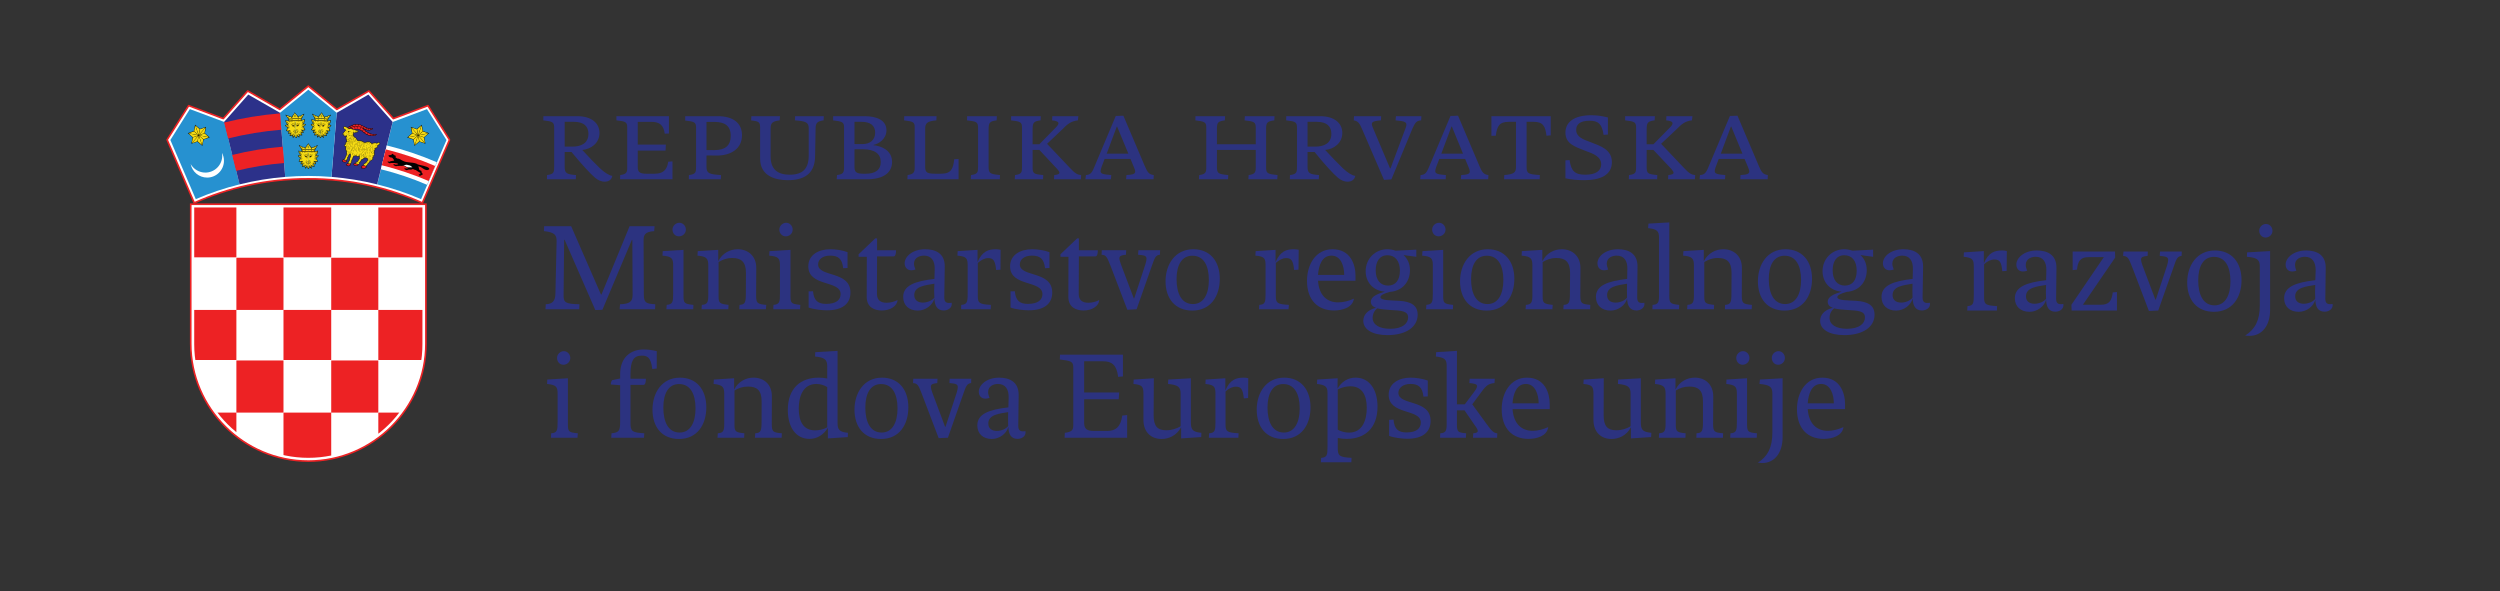 <svg xmlns="http://www.w3.org/2000/svg" xmlns:xlink="http://www.w3.org/1999/xlink" id="Layer_1" data-name="Layer 1" viewBox="0 0 1566.638 370.584"><rect x="0" y="0" width="1566.638" height="370.584" fill="#333333" stroke="none"/><defs><style>      .cls-1 {        clip-path: url(#clippath-6);      }      .cls-2 {        clip-path: url(#clippath-7);      }      .cls-3 {        clip-path: url(#clippath-17);      }      .cls-4, .cls-5, .cls-6, .cls-7, .cls-8, .cls-9, .cls-10, .cls-11, .cls-12, .cls-13, .cls-14, .cls-15, .cls-16, .cls-17, .cls-18, .cls-19, .cls-20, .cls-21, .cls-22 {        stroke-linecap: round;      }      .cls-4, .cls-5, .cls-6, .cls-7, .cls-8, .cls-9, .cls-10, .cls-11, .cls-12, .cls-14, .cls-15, .cls-16, .cls-17, .cls-18, .cls-19, .cls-20, .cls-21, .cls-22 {        stroke-linejoin: round;      }      .cls-4, .cls-5, .cls-6, .cls-7, .cls-8, .cls-9, .cls-10, .cls-11, .cls-12, .cls-15, .cls-17, .cls-18, .cls-19, .cls-21, .cls-22 {        stroke: #010101;      }      .cls-4, .cls-7, .cls-14 {        stroke-width: .128px;      }      .cls-4, .cls-9, .cls-23 {        fill: #010101;      }      .cls-5, .cls-6, .cls-7, .cls-8, .cls-24, .cls-11, .cls-12, .cls-14, .cls-17, .cls-20, .cls-21, .cls-22 {        fill: none;      }      .cls-5, .cls-9, .cls-20 {        stroke-width: .128px;      }      .cls-25 {        clip-path: url(#clippath-15);      }      .cls-26 {        clip-path: url(#clippath-18);      }      .cls-6 {        stroke-width: .128px;      }      .cls-27 {        clip-path: url(#clippath-4);      }      .cls-28 {        fill: #2691d0;      }      .cls-8 {        stroke-width: .09px;      }      .cls-29 {        fill: #2c3380;      }      .cls-30 {        clip-path: url(#clippath-9);      }      .cls-31 {        clip-path: url(#clippath-10);      }      .cls-32, .cls-13, .cls-16, .cls-18 {        fill: #fff;      }      .cls-33, .cls-15, .cls-19 {        fill: #f6db14;      }      .cls-10, .cls-34 {        fill: #ed2224;      }      .cls-10, .cls-19 {        stroke-width: .257px;      }      .cls-35 {        clip-path: url(#clippath-11);      }      .cls-36 {        clip-path: url(#clippath-1);      }      .cls-11 {        stroke-width: .193px;      }      .cls-37 {        clip-path: url(#clippath-5);      }      .cls-12 {        stroke-width: .385px;      }      .cls-38 {        clip-path: url(#clippath-8);      }      .cls-39 {        clip-path: url(#clippath-3);      }      .cls-40 {        clip-path: url(#clippath-12);      }      .cls-13, .cls-16 {        stroke: #ed2224;        stroke-width: 1.027px;      }      .cls-41 {        clip-path: url(#clippath-14);      }      .cls-14, .cls-20 {        stroke: #f6db14;      }      .cls-15 {        stroke-width: .257px;      }      .cls-42 {        fill: #2c318a;      }      .cls-17 {        stroke-width: .128px;      }      .cls-18 {        stroke-width: .026px;      }      .cls-43 {        clip-path: url(#clippath-16);      }      .cls-44 {        clip-path: url(#clippath-2);      }      .cls-45 {        clip-path: url(#clippath-13);      }      .cls-46 {        clip-path: url(#clippath);      }      .cls-21 {        stroke-width: .128px;      }      .cls-22 {        stroke-width: .385px;      }    </style><clipPath id="clippath"><path class="cls-24" d="M193.21,286.895c39.153,0,71.618-31.964,71.502-71.245v-85.623H121.708v85.623c0,39.281,32.349,71.245,71.502,71.245Z"></path></clipPath><clipPath id="clippath-1"><rect class="cls-24" x="237.076" y="96.875" width="59.43" height="64.367"></rect></clipPath><clipPath id="clippath-2"><rect class="cls-24" x="237.076" y="96.875" width="59.43" height="64.367"></rect></clipPath><clipPath id="clippath-3"><rect class="cls-24" x="237.076" y="161.242" width="59.43" height="64.367"></rect></clipPath><clipPath id="clippath-4"><rect class="cls-24" x="237.076" y="161.242" width="59.43" height="64.367"></rect></clipPath><clipPath id="clippath-5"><rect class="cls-24" x="237.076" y="225.609" width="59.43" height="64.367"></rect></clipPath><clipPath id="clippath-6"><rect class="cls-24" x="237.076" y="225.609" width="59.43" height="64.367"></rect></clipPath><clipPath id="clippath-7"><rect class="cls-24" x="177.646" y="96.875" width="59.43" height="64.367"></rect></clipPath><clipPath id="clippath-8"><rect class="cls-24" x="177.646" y="96.875" width="59.43" height="64.367"></rect></clipPath><clipPath id="clippath-9"><rect class="cls-24" x="177.646" y="161.242" width="59.43" height="64.367"></rect></clipPath><clipPath id="clippath-10"><rect class="cls-24" x="177.646" y="161.242" width="59.43" height="64.367"></rect></clipPath><clipPath id="clippath-11"><rect class="cls-24" x="177.646" y="225.609" width="59.43" height="64.367"></rect></clipPath><clipPath id="clippath-12"><rect class="cls-24" x="177.646" y="225.609" width="59.43" height="64.367"></rect></clipPath><clipPath id="clippath-13"><rect class="cls-24" x="118.216" y="96.875" width="59.43" height="64.367"></rect></clipPath><clipPath id="clippath-14"><rect class="cls-24" x="118.216" y="96.875" width="59.43" height="64.367"></rect></clipPath><clipPath id="clippath-15"><rect class="cls-24" x="118.216" y="161.242" width="59.43" height="64.367"></rect></clipPath><clipPath id="clippath-16"><rect class="cls-24" x="118.216" y="161.242" width="59.43" height="64.367"></rect></clipPath><clipPath id="clippath-17"><rect class="cls-24" x="118.216" y="225.609" width="59.43" height="64.367"></rect></clipPath><clipPath id="clippath-18"><rect class="cls-24" x="118.216" y="225.609" width="59.43" height="64.367"></rect></clipPath></defs><g><path class="cls-16" d="M193.21,53.968l-17.895,14.57-20.077-11.511-15.327,17.291-21.682-8.116-13.505,21.399,16.996,39.551c20.77-9.371,45.417-15.148,71.476-15.084,26.059-.064,50.706,5.713,71.476,15.084l16.996-39.551-13.505-21.399-21.682,8.116-15.327-17.291-20.077,11.511-17.869-14.57Z"></path><g id="g"><path id="f" class="cls-28" d="M279.787,87.749l-12.216-19.362-21.465,8.041-9.714,39.125c9.284,2.272,18.553,5.402,27.472,9.244l15.923-37.047Z"></path><path class="cls-23" d="M262.799,88.759l3.814,1.302-.768-3.956,3.033-2.653-3.811-1.311-.779-3.954-3.041,2.644-3.815-1.303.769,3.958-3.035,2.652,3.811,1.311.78,3.955,3.041-2.644Z"></path><g id="b"><g id="h"><path id="d" class="cls-33" d="M261.777,84.781l-6.122,1.203,2.704-2.369,3.418,1.167Z"></path><path id="d-2" data-name="d" class="cls-33" d="M261.801,84.906l-6.127,1.178,3.395,1.184,2.732-2.362Z"></path></g><g id="h-2" data-name="h"><path id="d-3" data-name="d" class="cls-33" d="M261.923,84.568l-4.103-4.7,3.404,1.157.699,3.543Z"></path><path id="d-4" data-name="d" class="cls-33" d="M261.826,84.652l-4.083-4.717.672,3.532,3.411,1.185Z"></path></g></g><g id="b-2" data-name="b"><g id="h-3" data-name="h"><path id="d-5" data-name="d" class="cls-33" d="M262.133,85.036l4.103,4.7-3.404-1.157-.699-3.543Z"></path><path id="d-6" data-name="d" class="cls-33" d="M262.23,84.952l4.083,4.717-.672-3.532-3.411-1.185Z"></path></g><g id="h-4" data-name="h"><path id="d-7" data-name="d" class="cls-33" d="M261.876,85.016l-2.019,5.903-.7-3.527,2.719-2.377Z"></path><path id="d-8" data-name="d" class="cls-33" d="M261.998,85.058l-2.043,5.895,2.723-2.348-.679-3.547Z"></path></g></g><g id="b-3" data-name="b"><g id="h-5" data-name="h"><path id="d-9" data-name="d" class="cls-33" d="M262.176,84.6l2.019-5.903.7,3.527-2.719,2.377Z"></path><path id="d-10" data-name="d" class="cls-33" d="M262.055,84.558l2.043-5.895-2.723,2.348.679,3.547Z"></path></g><g id="h-6" data-name="h"><path id="d-11" data-name="d" class="cls-33" d="M262.288,84.832l6.122-1.203-2.704,2.369-3.418-1.167Z"></path><path id="d-12" data-name="d" class="cls-33" d="M262.263,84.706l6.127-1.178-3.395-1.184-2.732,2.362Z"></path></g></g></g><path id="a" class="cls-42" d="M210.986,70.682l19.859-11.399,15.21,17.146-9.723,39.122c-9.268-2.337-18.933-3.909-28.613-4.687l3.267-40.183Z"></path><path class="cls-13" d="M193.21,288.949c40.526,0,73.684-33.107,73.684-73.569v-87.407H119.525v87.407c0,40.462,33.158,73.569,73.684,73.569Z"></path><g class="cls-46"><g class="cls-36"><g class="cls-44"><path class="cls-34" d="M266.99,97.137h29.515v32.707h-29.515v-32.707ZM236.943,129.844h30.047v32.707h-30.047v-32.707Z"></path></g></g><g class="cls-39"><g class="cls-27"><path class="cls-34" d="M266.99,161.504h29.515v32.707h-29.515v-32.707ZM236.943,194.21h30.047v32.707h-30.047v-32.707Z"></path></g></g><g class="cls-37"><g class="cls-1"><path class="cls-34" d="M266.99,225.87h29.515v32.707h-29.515v-32.707ZM236.943,258.577h30.047v32.707h-30.047v-32.707Z"></path></g></g><g class="cls-2"><g class="cls-38"><path class="cls-34" d="M207.56,97.137h29.515v32.707h-29.515v-32.707ZM177.513,129.844h30.047v32.707h-30.047v-32.707Z"></path></g></g><g class="cls-30"><g class="cls-31"><path class="cls-34" d="M207.56,161.504h29.515v32.707h-29.515v-32.707ZM177.513,194.21h30.047v32.707h-30.047v-32.707Z"></path></g></g><g class="cls-35"><g class="cls-40"><path class="cls-34" d="M207.56,225.87h29.515v32.707h-29.515v-32.707ZM177.513,258.577h30.047v32.707h-30.047v-32.707Z"></path></g></g><g class="cls-45"><g class="cls-41"><path class="cls-34" d="M148.131,97.137h29.515v32.707h-29.515v-32.707ZM118.084,129.844h30.047v32.707h-30.047v-32.707Z"></path></g></g><g class="cls-25"><g class="cls-43"><path class="cls-34" d="M148.131,161.504h29.515v32.707h-29.515v-32.707ZM118.084,194.21h30.047v32.707h-30.047v-32.707Z"></path></g></g><g class="cls-3"><g class="cls-26"><path class="cls-34" d="M148.131,225.87h29.515v32.707h-29.515v-32.707ZM118.084,258.577h30.047v32.707h-30.047v-32.707Z"></path></g></g></g><path id="f-2" data-name="f" class="cls-28" d="M175.456,70.669l17.754-14.454,17.779,14.467-3.272,40.18c-9.524-.808-19.307-.798-28.986-.002l-3.275-40.191Z"></path><g id="g-2" data-name="g"><path id="f-3" data-name="f" class="cls-28" d="M106.761,87.732l12.216-19.362,21.465,8.041,9.714,39.125c-9.284,2.272-18.553,5.402-27.472,9.244l-15.923-37.047Z"></path><path class="cls-23" d="M123.749,88.743l-3.814,1.302.768-3.956-3.033-2.653,3.811-1.311.779-3.954,3.041,2.644,3.815-1.303-.769,3.958,3.035,2.652-3.811,1.311-.78,3.955-3.041-2.644Z"></path><g id="b-4" data-name="b"><g id="h-7" data-name="h"><path id="d-13" data-name="d" class="cls-33" d="M124.771,84.764l6.122,1.203-2.704-2.369-3.418,1.167Z"></path><path id="d-14" data-name="d" class="cls-33" d="M124.746,84.89l6.127,1.178-3.395,1.184-2.732-2.362Z"></path></g><g id="h-8" data-name="h"><path id="d-15" data-name="d" class="cls-33" d="M124.625,84.552l4.103-4.7-3.404,1.157-.699,3.543Z"></path><path id="d-16" data-name="d" class="cls-33" d="M124.722,84.636l4.083-4.717-.672,3.532-3.411,1.185Z"></path></g></g><g id="b-5" data-name="b"><g id="h-9" data-name="h"><path id="d-17" data-name="d" class="cls-33" d="M124.415,85.02l-4.103,4.7,3.404-1.157.699-3.543Z"></path><path id="d-18" data-name="d" class="cls-33" d="M124.318,84.936l-4.083,4.717.672-3.532,3.411-1.185Z"></path></g><g id="h-10" data-name="h"><path id="d-19" data-name="d" class="cls-33" d="M124.672,85l2.019,5.903.7-3.527-2.719-2.377Z"></path><path id="d-20" data-name="d" class="cls-33" d="M124.55,85.042l2.043,5.895-2.723-2.348.679-3.547Z"></path></g></g><g id="b-6" data-name="b"><g id="h-11" data-name="h"><path id="d-21" data-name="d" class="cls-33" d="M124.371,84.583l-2.019-5.903-.7,3.527,2.719,2.377Z"></path><path id="d-22" data-name="d" class="cls-33" d="M124.493,84.542l-2.043-5.895,2.723,2.348-.679,3.547Z"></path></g><g id="h-12" data-name="h"><path id="d-23" data-name="d" class="cls-33" d="M124.26,84.816l-6.122-1.203,2.704,2.369,3.418-1.167Z"></path><path id="d-24" data-name="d" class="cls-33" d="M124.285,84.69l-6.127-1.178,3.395-1.184,2.732,2.362Z"></path></g></g></g><path class="cls-18" d="M139.14,95.855c.77,1.463,1.207,3.132,1.207,4.891,0,5.802-4.737,10.539-10.539,10.539-5.109,0-9.397-3.671-10.347-8.524,1.823,3.222,5.276,5.391,9.217,5.391,5.828,0,10.591-4.75,10.591-10.591,0-.578-.051-1.155-.141-1.72l.013.013Z"></path><path class="cls-32" d="M242.375,91.105l-3.712,14.955c9.92,2.462,19.615,5.725,28.973,9.748l6.082-14.146c-10.132-4.353-20.616-7.882-31.348-10.546l.005-.012Z"></path><path class="cls-34" d="M241.734,93.595l-2.475,9.965c10.055,2.495,19.872,5.802,29.371,9.881l4.055-9.434c-10.005-4.298-20.36-7.782-30.95-10.413l-.001.001Z"></path><path id="bist" class="cls-23" d="M244.815,101.015c.77-.128,1.412-.257,2.182-.385,0-.642-.77-1.027-1.027-1.669-.257-.128-.513-.257-.77-.257-.77,0-1.284-.385-1.669-.899-.128-.257-.128-.513.128-.513.642,0,1.412-.128,1.925-.513v-.257q0-.128.128-.128c.385,0,.513.128.642.385.385,0,.77.257.899.642.513,0,.899.257.899.385s-.128.257-.385.513c.128.513.77.642,1.155,1.027.77-.128,2.054.513,3.723,1.54,2.953,1.412,6.932.513,9.243,2.182,1.797.513,6.033,1.155,6.932,2.311.257.385.257.77-.128.899-1.925,1.284-4.236-1.54-5.905-1.925-.257,0-.513-.128-.642,0-.128,0,0,.128,0,.128.642.642.128,1.669.899,2.182.257.128.513.257.77.257.128,0,.257.128.257.257.128.642.128,1.284.642,1.54.513.385.257.77-.257.77-.385.257-.642.513-1.027.642-.257.128-.385,0-.513-.128-.128,0-.257-.128-.385-.257-.385-.257,0-.77.77-.513,0-.128.128-.128.128-.128,0-.257-.128-.513,0-.77-.385-.257-.77-.385-1.155-.642-.513-.385-1.155-.77-1.797-1.155-.513,0-1.027-.257-1.412-.513-.257,0-.77-.128-1.027.128-.128.257-.385.128-.642.128-.513,0-1.669-.128-2.054.257-.128.128-.385.128-.513.128-.257-.257-.899-.257-1.155-.642-.513-.128-.257-.513,0-.513.385,0,.77,0,1.027.128.642.257.899-.385,1.284-.513-.642,0-1.027-.128-1.412-.385-.899-.513-1.925-1.284-2.439-.77-.128.128-.257.128-.385,0-1.027-.128-2.054.128-2.953,0-.385.257-.77.257-.899.128-.257-.257-1.284-.385-1.284-.77-.128-.128-.128-.257,0-.385.513-.128.77,0,1.155.257.642.128,1.284-.257,1.797-.257-.257-.77-1.797-.513-2.439-.77h-2.311c-.257.257-.513.257-.77.128-.257-.385-.77-.257-1.027-.642-.257-.128-.257-.257,0-.385.513-.128.77.128,1.155.128l.642-.385Z"></path><path class="cls-32" d="M256.625,104.866c-.642,0-1.284,0-1.797-.257s-1.54-1.027-2.054-1.027c.128-.128,1.155-.128,1.412-.257s.77-.128,1.155,0c.642.128,1.155.257,1.54.385.513.257.899.513,1.284.899l.257.257h-.513c-.431-.009-.914,0-1.284,0Z"></path><g id="c"><path class="cls-20" d="M193.197,90.065v15.533"></path><g id="k"><path class="cls-19" d="M193.197,90.065l-1.027,1.412c-.513,0-.385.385-.257.77-.642-.385-.642.257-.642.899-.513-1.027-1.027-1.155-1.669-.77,0-.642-.899-.642-1.155-.77l-1.027-.513,1.54,2.439c.257.642.128,1.027.385,1.54-1.284-.513-2.054-.128-2.054-.642-.128,1.155.385,2.182,1.412,3.081-.642-.257-1.284-.128-1.797,0,.257,1.027,1.027,1.284,1.797,1.54-1.284.257-.77,2.054-1.412,1.925.642.513,1.54.257,2.182,0-.77.513-.899,1.155-.899,1.797.385.128.899,0,1.412-.257-.385.385-.257,1.284-.642,1.669,1.155.128,1.669-.128,2.054-.513-.513.77-.128,1.284-.128,1.797.385-.385.77-1.027,1.284-1.027-.257.899.513.77.642,1.284"></path><ellipse class="cls-21" cx="189.037" cy="92.977" rx=".257" ry=".385" transform="translate(-21.065 77.585) rotate(-22)"></ellipse><circle class="cls-5" cx="189.615" cy="94.34" r=".193"></circle><circle class="cls-5" cx="191.284" cy="94.212" r=".193"></circle><circle class="cls-9" cx="191.733" cy="98.063" r=".321"></circle><path class="cls-5" d="M193.21,101.4v1.027c0,.257-.642.385-1.284.257M192.568,102.299l-1.027-.513M192.568,101.914l-1.027-.642M192.568,104.481c.128-.385,0-.642,0-.899M191.926,103.711c.128,1.027-.385,1.284-.642,1.797.899-.899.899-1.284.899-1.797M191.413,103.711c.128-.257.257-.513.513-.642M189.359,104.225c.513-.257,1.027.128,1.54-.77M189.359,104.225c.77-.128.899-1.412,1.669-1.669M189.744,102.684c.385-.257.77-.513.899-.642M188.588,102.812c.513-.513,1.027-1.027,1.54-1.027M188.588,102.812c.385-.513.385-1.412,1.284-1.54M189.23,101.144c.385-.257.642-.257.77-.257M187.433,101.015c.513.128,1.155,0,1.412-.128M187.818,100.373c.257-.513.77-.77,1.284-.513M188.717,99.09c.513.128.642.257.77.257M186.92,97.678c.513.513,1.155.257,1.925,1.027M187.947,97.549c.513.257,1.284.385,1.284,1.027M192.311,98.063c0,.257.128.513,0,.642-1.155-.513-1.284-.513-1.284-1.284M192.825,96.137c.385,1.797,0,1.925-.513,1.925-.513-.513-.899-.513-1.284-.642-.257-.128-.385-.257-.642-.513M191.156,96.651c.513-.128,1.155.385,1.54.77M187.305,94.725c.128.385.128.77.77,1.027.128.899.642.899,1.027,1.155-.385-.257-.642-.77-.77-1.54M192.311,94.853c.128.128.385.513.385.513M191.669,94.853c0,.128.128.513.128.642M190.899,94.853c.128.128.385.513.385.642M190,94.982c.257.128,1.027.513,1.027.77M189.359,95.11c.128.128.128.513.385.77M193.21,91.388c0,.385-.385.513-.642.642.257.128.642.257.642.642"></path></g><circle class="cls-5" cx="195.777" cy="94.147" r=".193"></circle><g id="k-2" data-name="k"><path class="cls-19" d="M193.197,90.065l1.027,1.412c.513,0,.385.385.257.77.642-.385.642.257.642.899.513-1.027,1.027-1.155,1.669-.77,0-.642.899-.642,1.155-.77l1.027-.513-1.54,2.439c-.257.642-.128,1.027-.385,1.54,1.284-.513,2.054-.128,2.054-.642.128,1.155-.385,2.182-1.412,3.081.642-.257,1.284-.128,1.797,0-.257,1.027-1.027,1.284-1.797,1.54,1.284.257.77,2.054,1.412,1.925-.642.513-1.54.257-2.182,0,.77.513.899,1.155.899,1.797-.385.128-.899,0-1.412-.257.385.385.257,1.284.642,1.669-1.155.128-1.669-.128-2.054-.513.513.77.128,1.284.128,1.797-.385-.385-.77-1.027-1.284-1.027.257.899-.513.77-.642,1.284"></path><ellipse class="cls-21" cx="197.357" cy="92.977" rx=".385" ry=".257" transform="translate(37.219 241.133) rotate(-68)"></ellipse><circle class="cls-5" cx="196.778" cy="94.34" r=".193"></circle><circle class="cls-5" cx="195.11" cy="94.212" r=".193"></circle><circle class="cls-9" cx="194.66" cy="98.063" r=".321"></circle><path class="cls-5" d="M193.184,101.4v1.027c0,.257.642.385,1.284.257M193.826,102.299l1.027-.513M193.826,101.914l1.027-.642M193.826,104.481c-.128-.385,0-.642,0-.899M194.468,103.711c-.128,1.027.385,1.284.642,1.797-.899-.899-.899-1.284-.899-1.797M194.981,103.711c-.128-.257-.257-.513-.513-.642M197.035,104.225c-.513-.257-1.027.128-1.54-.77M197.035,104.225c-.77-.128-.899-1.412-1.669-1.669M196.65,102.684c-.385-.257-.77-.513-.899-.642M197.805,102.812c-.513-.513-1.027-1.027-1.54-1.027M197.805,102.812c-.385-.513-.385-1.412-1.284-1.54M197.164,101.144c-.385-.257-.642-.257-.77-.257M198.961,101.015c-.513.128-1.155,0-1.412-.128M198.576,100.373c-.257-.513-.77-.77-1.284-.513M197.677,99.09c-.513.128-.642.257-.77.257M199.474,97.678c-.513.513-1.155.257-1.925,1.027M198.447,97.549c-.513.257-1.284.385-1.284,1.027M194.083,98.063c0,.257-.128.513,0,.642,1.155-.513,1.284-.513,1.284-1.284M193.569,96.137c-.385,1.797,0,1.925.513,1.925.513-.513.899-.513,1.284-.642.257-.128.385-.257.642-.513M195.238,96.651c-.513-.128-1.155.385-1.54.77M199.089,94.725c-.128.385-.128.77-.77,1.027-.128.899-.642.899-1.027,1.155.385-.257.642-.77.77-1.54M194.083,94.853c-.128.128-.385.513-.385.513M194.725,94.853c0,.128-.128.513-.128.642M195.495,94.853c-.128.128-.385.513-.385.642M196.393,94.982c-.257.128-1.027.513-1.027.77M197.035,95.11c-.128.128-.128.513-.385.77M193.184,91.388c0,.385.385.513.642.642-.257.128-.642.257-.642.642"></path></g><g><path class="cls-12" d="M189.363,94.982c2.696-.257,5.263-.257,7.702,0M189.106,93.826c2.953-.257,5.52-.385,8.216,0"></path><path class="cls-20" d="M189.363,94.982c2.696-.257,5.263-.257,7.702,0M189.106,93.826c2.953-.257,5.52-.385,8.216,0"></path></g><path class="cls-5" d="M193.081,103.839c.257.385.385,1.027.128,1.925M192.696,103.069h.77M192.183,100.502c0,.385-.257.899,1.027.899,1.027,0,1.797-1.155.128-.899M192.953,98.576c-.257.128-.513.385-.642.77"></path></g><g id="c-2" data-name="c"><path class="cls-14" d="M184.735,70.71l.813,15.511"></path><g id="k-3" data-name="k"><path class="cls-15" d="M184.735,70.71l-.952,1.464c-.513.027-.364.405-.216.783-.661-.351-.627.29-.594.931-.567-.999-1.086-1.1-1.707-.682-.034-.641-.931-.594-1.194-.709l-1.052-.459,1.666,2.355c.29.627.182,1.019.465,1.518-1.309-.446-2.058-.021-2.085-.533-.068,1.161.499,2.159,1.571,3.003-.654-.223-1.289-.061-1.795.094.31,1.012,1.093,1.228,1.875,1.444-1.268.324-.662,2.091-1.309,1.997.668.479,1.552.176,2.179-.114-.742.553-.837,1.201-.803,1.842.391.108.897-.047,1.397-.33-.364.405-.189,1.295-.554,1.7,1.161.068,1.66-.215,2.024-.62-.472.796-.061,1.289-.034,1.801.364-.405.715-1.066,1.228-1.093-.209.911.553.742.708,1.248"></path><ellipse class="cls-6" cx="180.732" cy="73.835" rx=".257" ry=".385" transform="translate(-14.271 83.299) rotate(-25)"></ellipse><circle class="cls-7" cx="181.382" cy="75.166" r=".193"></circle><circle class="cls-7" cx="183.042" cy="74.951" r=".193"></circle><circle class="cls-4" cx="183.692" cy="78.773" r=".321"></circle><path class="cls-7" d="M185.341,82.029l.054,1.026c.013.256-.621.418-1.268.324M184.747,82.96l-1.052-.459M184.727,82.576l-1.059-.587M184.861,85.139c.108-.391-.034-.641-.047-.897M184.18,84.404c.182,1.019-.317,1.302-.547,1.828.85-.944.83-1.329.803-1.842M183.667,84.431c.115-.263.23-.526.479-.668M181.643,85.051c.499-.283,1.032.074,1.498-.85M181.643,85.051c.762-.169.824-1.457,1.579-1.754M181.947,83.492c.371-.277.742-.553.864-.688M180.8,83.681c.486-.54.972-1.079,1.485-1.106M180.8,83.681c.358-.533.311-1.43,1.201-1.605M181.353,81.981c.371-.277.627-.29.756-.297M179.552,81.947c.519.101,1.154-.06,1.403-.202M179.903,81.286c.23-.526.729-.809,1.255-.58M180.733,79.957c.519.101.654.223.783.216M178.864,78.641c.54.486,1.167.196,1.977.925M179.883,78.459c.526.23,1.302.317,1.336.958M184.269,78.743c.013.256.155.506.034.641-1.181-.452-1.309-.446-1.349-1.215M184.681,76.793c.479,1.775.101,1.923-.412,1.95-.54-.486-.924-.466-1.315-.574-.263-.115-.398-.236-.668-.479M183.041,77.393c.506-.155,1.174.324,1.579.689M179.095,75.672c.148.378.169.762.823.985.175.891.688.864,1.086,1.1-.398-.236-.681-.736-.85-1.498M184.101,75.538c.135.121.411.493.411.493M183.46,75.572c.007.128.155.506.162.634M182.691,75.612c.135.121.411.493.418.621M181.8,75.787c.263.115,1.052.459,1.066.715M181.166,75.949c.135.121.155.506.425.749M184.817,72.03c.02.385-.358.533-.607.675.263.115.654.223.675.607"></path></g><circle class="cls-7" cx="187.525" cy="74.652" r=".193"></circle><g id="k-4" data-name="k"><path class="cls-15" d="M184.735,70.71l1.099,1.356c.513-.027.405.364.297.756.621-.418.654.223.688.864.459-1.052.965-1.208,1.626-.857-.034-.641.864-.688,1.113-.83l.999-.567-1.411,2.516c-.223.654-.074,1.032-.304,1.558,1.255-.58,2.044-.236,2.018-.749.189,1.147-.27,2.2-1.249,3.151.627-.29,1.275-.195,1.795-.094-.203,1.039-.958,1.336-1.714,1.632,1.295.189.877,2.011,1.511,1.849-.614.546-1.525.337-2.179.114.796.472.958,1.107.991,1.748-.378.148-.897.047-1.424-.182.405.364.324,1.268.728,1.633-1.147.189-1.673-.041-2.078-.405.553.742.195,1.275.222,1.788-.405-.364-.823-.985-1.336-.958.303.884-.472.796-.574,1.315"></path><ellipse class="cls-17" cx="189.042" cy="73.4" rx=".385" ry=".257" transform="translate(58.095 228.246) rotate(-71)"></ellipse><circle class="cls-7" cx="188.535" cy="74.792" r=".193"></circle><circle class="cls-7" cx="186.862" cy="74.751" r=".193"></circle><circle class="cls-4" cx="186.615" cy="78.62" r=".321"></circle><path class="cls-7" d="M185.315,82.03l.054,1.026c.013.256.661.351,1.295.189M186.003,82.894l.999-.567M185.983,82.51l.992-.695M186.117,85.073c-.148-.378-.034-.641-.047-.897M186.718,84.271c-.074,1.032.452,1.262.735,1.761-.944-.85-.965-1.235-.991-1.748M187.231,84.244c-.142-.25-.283-.499-.546-.614M189.309,84.649c-.526-.23-1.019.182-1.579-.689M189.309,84.649c-.776-.088-.971-1.363-1.754-1.579M188.844,83.131c-.398-.236-.796-.472-.931-.594M190.004,83.199c-.54-.486-1.079-.972-1.592-.945M190.004,83.199c-.411-.493-.459-1.39-1.363-1.471M189.276,81.566c-.398-.236-.654-.223-.783-.216M191.064,81.344c-.506.155-1.154.06-1.417-.054M190.646,80.723c-.283-.499-.809-.729-1.309-.446M189.681,79.488c-.506.155-.627.29-.756.297M191.402,77.984c-.486.54-1.14.317-1.869,1.126M190.37,77.909c-.499.283-1.262.452-1.228,1.093M186.038,78.65c.013.256-.101.519.034.641,1.127-.573,1.255-.58,1.215-1.349M185.424,76.754c-.29,1.815.101,1.923.614,1.896.486-.54.871-.56,1.248-.708.25-.142.371-.277.614-.546M187.118,77.18c-.519-.101-1.134.445-1.498.85M190.863,75.055c-.108.391-.088.776-.715,1.066-.081.904-.594.931-.965,1.208.371-.277.601-.803.689-1.579M185.87,75.445c-.121.135-.358.533-.358.533M186.511,75.412c.007.128-.101.519-.095.648M187.28,75.372c-.121.135-.358.533-.351.661M188.184,75.453c-.25.142-.999.567-.985.823M188.832,75.547c-.121.135-.101.519-.344.789M184.791,72.031c.02.385.411.493.675.607-.25.142-.627.29-.607.675"></path></g><g><path class="cls-22" d="M181.163,75.821c2.679-.398,5.242-.532,7.692-.403M180.846,74.68c2.935-.411,5.492-.673,8.204-.43"></path><path class="cls-14" d="M181.163,75.821c2.679-.398,5.242-.532,7.692-.403M180.846,74.68c2.935-.411,5.492-.673,8.204-.43"></path></g><path class="cls-7" d="M185.34,84.472c.277.371.438,1.005.229,1.916M184.915,83.722l.769-.04M184.268,81.186c.02.385-.209.911,1.073.844,1.026-.054,1.734-1.248.081-.904M184.937,79.222c-.25.142-.493.411-.601.803"></path></g><g id="c-3" data-name="c"><path class="cls-14" d="M201.565,70.706l-.813,15.511"></path><g id="k-5" data-name="k"><path class="cls-15" d="M201.565,70.706l-1.099,1.356c-.513-.027-.405.364-.297.756-.621-.418-.654.223-.688.864-.459-1.052-.965-1.208-1.626-.857.034-.641-.864-.688-1.113-.83l-.999-.567,1.411,2.516c.223.654.074,1.032.304,1.558-1.255-.58-2.044-.236-2.018-.749-.189,1.147.27,2.2,1.249,3.151-.627-.29-1.275-.195-1.795-.094.203,1.039.958,1.336,1.714,1.632-1.295.189-.877,2.011-1.511,1.849.614.546,1.525.337,2.179.114-.796.472-.958,1.107-.991,1.748.378.148.897.047,1.424-.182-.405.364-.324,1.268-.728,1.633,1.147.189,1.673-.041,2.078-.405-.553.742-.195,1.275-.222,1.788.405-.364.823-.985,1.336-.958-.303.884.472.796.574,1.315"></path><ellipse class="cls-17" cx="197.258" cy="73.396" rx=".257" ry=".385" transform="translate(-13.149 68.22) rotate(-19)"></ellipse><circle class="cls-7" cx="197.765" cy="74.788" r=".193"></circle><circle class="cls-7" cx="199.438" cy="74.747" r=".193"></circle><circle class="cls-4" cx="199.685" cy="78.616" r=".321"></circle><path class="cls-7" d="M200.985,82.027l-.054,1.026c-.013.256-.661.351-1.295.189M200.297,82.89l-.999-.567M200.317,82.506l-.992-.695M200.182,85.07c.148-.378.034-.641.047-.897M199.582,84.267c.074,1.032-.452,1.262-.735,1.761.944-.85.965-1.235.991-1.748M199.069,84.24c.142-.25.283-.499.546-.614M196.991,84.645c.526-.23,1.019.182,1.579-.689M196.991,84.645c.776-.088.971-1.363,1.754-1.579M197.456,83.127c.398-.236.796-.472.931-.594M196.296,83.195c.54-.486,1.079-.972,1.592-.945M196.296,83.195c.411-.493.459-1.39,1.363-1.471M197.024,81.562c.398-.236.654-.223.783-.216M195.236,81.34c.506.155,1.154.06,1.417-.054M195.654,80.719c.283-.499.809-.729,1.309-.446M196.619,79.484c.506.155.627.29.756.297M194.898,77.98c.486.54,1.14.317,1.869,1.126M195.93,77.905c.499.283,1.262.452,1.228,1.093M200.262,78.647c-.013.256.101.519-.034.641-1.127-.573-1.255-.58-1.215-1.349M200.875,76.751c.29,1.815-.101,1.923-.614,1.896-.486-.54-.871-.56-1.248-.708-.25-.142-.371-.277-.614-.546M199.182,77.176c.519-.101,1.134.445,1.498.85M195.437,75.052c.108.391.088.776.715,1.066.081.904.594.931.965,1.208-.371-.277-.601-.803-.689-1.579M200.43,75.442c.121.135.358.533.358.533M199.789,75.408c-.007.128.101.519.095.648M199.02,75.368c.121.135.358.533.351.661M198.116,75.449c.25.142.999.567.985.823M197.468,75.544c.121.135.101.519.344.789M201.509,72.028c-.02.385-.411.493-.675.607.25.142.627.29.607.675"></path></g><circle class="cls-7" cx="203.928" cy="74.918" r=".193"></circle><g id="k-6" data-name="k"><path class="cls-15" d="M201.565,70.706l.952,1.464c.513.027.364.405.216.783.661-.351.627.29.594.931.567-.999,1.086-1.1,1.707-.682.034-.641.931-.594,1.194-.709l1.052-.459-1.666,2.355c-.29.627-.182,1.019-.465,1.518,1.309-.446,2.058-.021,2.085-.533.068,1.161-.499,2.159-1.571,3.003.654-.223,1.289-.061,1.795.094-.31,1.012-1.093,1.228-1.875,1.444,1.268.324.662,2.091,1.309,1.997-.668.479-1.552.176-2.179-.114.742.553.837,1.201.803,1.842-.391.108-.897-.047-1.397-.33.364.405.189,1.295.554,1.7-1.161.068-1.66-.215-2.024-.62.472.796.061,1.289.034,1.801-.364-.405-.715-1.066-1.228-1.093.209.911-.553.742-.708,1.248"></path><ellipse class="cls-6" cx="205.567" cy="73.832" rx=".385" ry=".257" transform="translate(51.777 228.936) rotate(-65)"></ellipse><circle class="cls-7" cx="204.918" cy="75.163" r=".193"></circle><circle class="cls-7" cx="203.258" cy="74.947" r=".193"></circle><circle class="cls-4" cx="202.608" cy="78.769" r=".321"></circle><path class="cls-7" d="M200.959,82.025l-.054,1.026c-.013.256.621.418,1.268.324M201.553,82.956l1.052-.459M201.573,82.572l1.059-.587M201.439,85.136c-.108-.391.034-.641.047-.897M202.12,84.4c-.182,1.019.317,1.302.547,1.828-.85-.944-.83-1.329-.803-1.842M202.633,84.427c-.115-.263-.23-.526-.479-.668M204.657,85.047c-.499-.283-1.032.074-1.498-.85M204.657,85.047c-.762-.169-.824-1.457-1.579-1.754M204.353,83.489c-.371-.277-.742-.553-.864-.688M205.5,83.677c-.486-.54-.972-1.079-1.485-1.106M205.5,83.677c-.358-.533-.311-1.43-1.201-1.605M204.946,81.977c-.371-.277-.627-.29-.756-.297M206.748,81.943c-.519.101-1.154-.06-1.403-.202M206.397,81.282c-.23-.526-.729-.809-1.255-.58M205.567,79.953c-.519.101-.654.223-.783.216M207.435,78.637c-.54.486-1.167.196-1.977.925M206.417,78.455c-.526.23-1.302.317-1.336.958M202.031,78.739c-.013.256-.155.506-.034.641,1.181-.452,1.309-.446,1.349-1.215M201.619,76.79c-.479,1.775-.101,1.923.412,1.95.54-.486.924-.466,1.315-.574.263-.115.398-.236.668-.479M203.259,77.39c-.506-.155-1.174.324-1.579.689M207.205,75.668c-.148.378-.169.762-.823.985-.175.891-.688.864-1.086,1.1.398-.236.681-.736.85-1.498M202.199,75.534c-.135.121-.411.493-.411.493M202.84,75.568c-.007.128-.155.506-.162.634M203.609,75.608c-.135.121-.411.493-.418.621M204.5,75.784c-.263.115-1.052.459-1.066.715M205.134,75.945c-.135.121-.155.506-.425.749M201.483,72.026c-.02.385.358.533.607.675-.263.115-.654.223-.675.607"></path></g><g><path class="cls-22" d="M197.479,75.416c2.705-.115,5.269.019,7.692.403M197.283,74.248c2.962-.102,5.532-.096,8.204.43"></path><path class="cls-14" d="M197.479,75.416c2.705-.115,5.269.019,7.692.403M197.283,74.248c2.962-.102,5.532-.096,8.204.43"></path></g><path class="cls-7" d="M200.729,84.456c.236.398.331,1.046.027,1.93M200.385,83.666l.769.04M200.006,81.076c-.02.385-.303.884.979.951,1.026.054,1.855-1.06.175-.891M200.876,79.193c-.263.115-.533.358-.681.736"></path></g><path id="a-2" data-name="a" class="cls-42" d="M140.398,76.419l15.186-17.137,19.884,11.399,3.263,40.18c-9.529.742-19.191,2.334-28.614,4.684l-9.72-39.126Z"></path><path class="cls-34" d="M177.189,91.914c-10.725.872-21.309,2.614-31.656,5.186l2.476,9.965c9.81-2.438,19.846-4.09,30.013-4.915l-.832-10.236h-.002Z"></path><path class="cls-34" d="M175.495,71.054c-11.861.964-23.569,2.891-35.007,5.734l2.476,9.965c10.905-2.71,22.067-4.546,33.363-5.465l-.831-10.236-.002.001Z"></path><g><path class="cls-10" d="M219.526,102.812c.128.257.128.513-.128.77-.513.513-1.925.642-1.797,0-.385.257-.899-.513-.642-.642s.513-.128.77-.385c.128-.128.128-.385.257-.385M224.275,102.812c.257.257.128.513,0,.77-.642.642-2.439.128-2.439-.385-.77-.513.257-.77.642-.77M229.41,104.096c1.155,1.669-4.365,2.054-2.439.77-.513,0-.642-.257-.642-.642,0-.128.128-.128.257-.128.257,0,.513-.128.77-.257l.385-.385M217.087,100.502c.257.257.257.513,0,.77-.385.513-2.439.513-2.311-.257-.642,0-.128-.899.513-1.027"></path><path class="cls-19" d="M222.221,81.246c.257,0,.385.128.513.257.385.257.899.257,1.54.385.385,0,.385.385-.128.642-.257.385-.642.513-1.155.513-.77.513-1.155.257-1.412-.128,0,.257,0,.385-.128.642.128.385,0,.77-.128,1.155,0,.257.385.385.385.642,0,.128.128.257.257.385s.385.257.513.385c.513.128.642.385.77.899.385.128.513.385.513.642.257.128.385.385.513.513,1.284,0,2.696,0,3.594.899.257,0,.77.385,1.027.257.77-.513,1.797-.513,2.696-.385.385.128.642.385.899.642.385.385.899.385,1.412.128.642-.257,1.284-.257,1.925,0,.257-.128.513-.128.77-.128.642-.77,2.054.257,1.284.642-.257.385-.513.642-1.027.642,0,.257-.257.513-.385.642.257.77,0,1.027-.513,1.027-.128.257-.257.257-.513.257-.257.257-.385.385-.642.385.257.513.385,1.284-.385,1.284.128.385,0,.642,0,1.027.513.257.513.513,0,.77.257.513.257,1.155-.385,1.412,0,.257.128.642-.128.77-.128.128-.513.513-.385.77.257.385.385.642,0,.642-.257,0-.128.128-.385.257-.513.257-.899.77-1.284.899-.257.642-.899,1.155-1.412,1.797-.128.513-.385.77-.77.899,0,.128-.128.385-.257.385-.642,0-1.155-.257-1.669-.642.128-.513.385-.899.899-1.027.899-.513,1.412-1.412,1.925-2.311-.128-.257-.257-.385-.257-.642-.257-.128-.385-.257-.513-.385-.385,0-.513,0-.513-.257-.513.385-.642.128-.899.128-.257.257-.513.385-.77.642-.128.257-.385.257-.642.257-.642,0-.77,1.155-1.155,1.54-.128.128-.513.385-.642.642,0,.513,0,.899-.257.899s-.513-.128-.642-.128c-.77.128-.642-.128-1.797-.385.513-.513.899-.899,1.412-1.155.128-.128.257-.257.513-.385,0-.513.385-.899.77-1.284,0-.128,0-.257.128-.385v-.257c-.128-.257-.257-.513-.128-.77,0-.128.128-.513.128-.642-.385.385-.513.513-.899.385-.257.257-.899,0-1.155-.385-.257.128-.642.257-.899.128-.257.128-.385.128-.642.128-.128.128-.257.385-.385.513-.128.899-.642,1.669-1.027,2.439v.385c0,.513-.128.77-.385.899l-.385.77c-.899-.128-1.027-.385-1.54-.642.128-.257.257-.642.513-.642.128-.385.257-.77.513-1.155,0-.128.128-.128.128-.257,0-.257.257-.513.128-.513-.128-.385,0-.642.128-.899.257-.385.513-1.155.257-1.54v-.642c-.77-.385-.642.257-1.027.513-.128.642-.385,1.284-.77,1.412-.128.257-.128.642-.128.899,0,.385,0,.513-.128.513-.385.128-.385.385-.513.642-.77.257-1.027-.128-1.797-.513.642-.128.642-.385,1.027-.899,0-.642.128-1.027.513-1.155,0-.77.642-1.54.513-2.182-.385-.257-.513-.385-.128-.642.128,0,.128-.257,0-.257-.257-.128-.128-.513-.257-.642-.513-.128-.513-.257-.257-.513.128-.257,0-.385,0-.77-.257-.513.257-1.027-.257-1.284-.513,0-.77-.257-.513-.642.128-.128.257-.513.513-.642.128-.257.257-.257.128-.513-.128-.385.257-.642.77-1.027v-.385c-.257-.257-.257-.385,0-.642,0-.128-.128-.257-.128-.385-.642.128-.513-.257-.257-.899-.385-.257-.257-.642.385-1.155v-.257c-.257,0-.385,0-.642.128s-.513.257-.77.128l-.385-.385c-.128-.128-.128-.385-.128-.513-.77,0-.899-.513-.513-.77.257-.257.513-.385.513-.642.257-.513.642-.77,1.027-1.155,0-.128.128-.385.128-.513-.128-.128-.385-.257-.642-.257-.128-.257-.128-.385-.385-.513-.128-.128-.257-.257-.128-.385-.385-.385-.257-.513.128-.77s1.027-.128,1.669.257c.257.128.513.257.642.513"></path><path class="cls-10" d="M218.627,80.604c-.128-.257-.385-.385-.77-.385.385-.385.513-.77,1.155-.77.513-.385.899-.642,1.412-.77.642-.385,1.797-.77,2.054-.77,1.155-.128,1.925,0,1.925,0,.642,0,1.54.257,2.182.642l3.081,1.54c.642.257,1.284.513,2.182.513.385,0,1.027,0,1.412-.128s.513.128.128.385c-2.567,1.669-4.621,0-6.29-.642.642.385,1.155,1.027,1.669,1.54,1.669,1.412,3.466,2.439,5.52,2.439.385,0,.77,0,1.284-.128.385-.128.385.257.128.385-.642.513-1.284.642-2.054.642-1.284.128-2.824-.257-4.236-1.027-1.027-.642-1.669-1.284-2.567-1.925-1.412-1.027-3.081-1.54-4.621-1.027-.385-.128-.642-.128-1.027-.128-.77-.642-1.669-.642-2.567-.513v.128Z"></path></g><g><path class="cls-11" d="M231.849,80.604c.385.128.257.513.128.77M230.951,80.476c.257.513-.257,1.027-.385,1.027M229.667,80.091c.385.513-.642.899-.899.899M228.126,79.321c.257.385-.385,1.027-1.027.899-2.567-1.925-6.675-1.284-8.472.385M226.586,78.55c.128.385,0,.77-.257.899M224.404,77.909c.385.128.513.642.385,1.027M222.478,77.909c.257,0,.642.642.513.899M220.424,78.679c.513,0,1.027.431.899.56.77-.046,1.284.853,1.155,1.623M218.627,79.577c.257-.128.642-.084.899,0M233.903,84.199c.128.513-.128.642-.257.899M232.491,83.942c0,.513-.385.899-.642,1.027M230.694,83.172c0,.385-.385,1.155-.899,1.155M229.153,82.145c0,.642-.899,1.027-1.155,1.027M227.741,80.733c.128.77-.385,1.284-.899,1.284M225.816,79.577c.257.513,0,1.412-.257,1.54M223.377,79.064c.77.257.77,1.284.385,1.54M218.627,80.604c.899-.642,2.567-.899,2.439.385"></path><path class="cls-9" d="M218.37,82.273c.128,0,.257.128.257.257s-.128.257-.257.257-.257-.128-.257-.257.128-.257.257-.257Z"></path><path class="cls-8" d="M226.586,93.441c0,.257-.128.257-.257.385M217.857,82.53c.385-.642.899-.128,1.284-.128.257,0,.642,0,.77-.128M217.857,82.787c.642.128.899,0,1.284-.385M232.234,91.002c0,.257-.128.385-.128.385M235.829,90.746c0,.128.128.257,0,.385M235.058,90.874c.128.128.257.257.257.513M233.518,91.259c.128.257.257.642.257,1.027M233.261,93.826v.257M233.518,92.286c0,.513-.385.899-.257,1.284M233.518,95.88l-.128.642M233.261,97.164c0,.642-.257,1.54.257,2.054M232.363,97.293v1.027M231.464,96.907c.128.642.128,1.925.513,1.027M231.464,95.624c.257.77.385.513.385,0M228.255,95.624c.513.128.899,2.054.899.77,0-.385-.128-.77-.257-1.284M231.336,98.448v.257M230.822,97.549c-.128.128-.128.385-.128.513M230.052,97.293c0,.128-.128.257-.128.385M228.897,96.907c0,.128,0,.385-.128.513M227.87,92.8c.128,0-.385.513-.128.513M229.795,94.853c.128.128-.257.642-.128.642M230.565,95.11c-.257.385-.257.77-.385,1.155M232.363,94.597c.257.513.257,2.311.642.77.128-.257.128-.642.257-.899M231.721,91.388c.385.385.899.77,1.027,1.284M231.336,93.313c.77,3.594.642-.899,1.155-.642M231.336,92.158c0,.128-.128.642-.128.77M229.41,92.158c-.128.77.385,2.439.77,2.311,0-.77.513-1.54.642-2.311M229.41,90.874c0,.257.128.513.128.77M228.64,91.259v.642M228.64,93.185c.128.385-1.027,1.412,0,.899.257-.128.513-.385.77-.642M227.356,92.029c.128.77-.77,2.054-.642,2.311.513-.513,1.412-.513,1.797-1.284M227.613,90.874c-.128.513.513.899.513,1.284M227.356,89.847c0,.257-.128.513-.257.77M226.586,89.205v.642M225.046,89.719c0,.257,0,.642.385.642M226.843,91.644c-.257-.385-.257-.899-.513-1.155-.385.513-.128,1.54-.642,2.054,0-.642-.257-1.284-.513-1.797M224.66,90.874v.513M226.072,94.597c-.128.128,0,.513-.128.513M225.816,93.313c-.385.513-1.027,1.155-.77,1.925M225.431,92.8c-.128.642-.899,1.027-1.027,1.797M224.275,95.367v.385M224.789,92.414c0,.513-.385.899-.385,1.412M223.633,93.698c0,.513-.128,1.027-.513,1.412M222.607,91.388c-.513,1.027-.128,2.311-.128,2.953.385-.642.513-1.412,1.155-1.797M223.89,91.002c.513.513.513,1.284.513,2.054M223.633,88.692c.513.642-.128,1.669.642,2.182M222.735,87.408c-.128.513.128.899.257,1.284M222.221,87.921c.128.385.128.77.257,1.155M221.965,88.435c-.257.128-.128.513-.257.77M222.607,89.847c0,.257.257.899.513,1.027.128-.385.257-.899,0-1.284M221.965,90.489c.385.385.257,1.027.128,1.412M221.194,91.901c0,.385.257.77.513,1.155M221.066,92.928c-.385.513.257,1.925.513,1.797,0-.128,0-.385.128-.513M221.194,94.982c0,.128.128.257.128.385M220.296,95.11c.77,1.027.513,2.953,1.027.899M220.809,91.901c.128,1.027-.77,1.925-.257,2.824M219.911,92.671v.257M220.424,91.388c-.128.257-.257.513-.257.77M218.37,92.8c0,.257.128.513.257.77M219.911,90.489c-.128,1.155-1.284,2.182-.77,3.338M220.553,89.205v.899M220.938,88.307c-.513.899.77,1.925,0,2.696M221.836,86.766c-.128.513-.642.899-.642,1.54M220.553,87.023c0,.257,0,.385.128.642M220.039,88.307c.128.257.128.642.257.899M220.681,86.766c-.77.513-1.027,2.567-1.027,3.081M220.167,86.253c-.385.257-.385.77-.385,1.155M220.681,85.226c0,.385.128.642,0,1.027M218.37,89.719c-.128.128-.128.385-.128.642M219.269,88.178c-.899.513-.128,2.311-.128,2.439l.257-.513M219.012,87.408c.257.899-.899,1.027-.77,2.054M220.167,84.841c0,.77-.513,1.54-.899,2.182M217.6,85.996c-.257,0-.513.642-.77.77M217.857,86.253c-.128,0-.257.257-.385.385M218.499,87.665l.513-1.284c-.257.642-1.155,1.284-1.669,1.412M218.242,88.05c-.257.257-.642.77-.899.77M218.499,88.178c-.128.385-.642.77-.899.899M217.6,90.232c0,.128-.128.257-.128.513M217.985,89.59c-.385.257-1.284.77-1.669,1.027M217.215,90.874l-.513,1.54M217.857,91.259c-.385.385-1.027,1.412-1.155,1.925M218.499,91.388c-.128.513-.257,1.284-.899,1.412M218.113,92.928c-.128.513-.899.77-1.155,1.284M217.985,94.468c0,.257-.128.385-.257.642M218.242,94.853c-.128.257-.128.642,0,.899M218.627,96.266v.257M218.884,94.982c0,.257,0,.642.128.899M220.167,93.826c-.385.77-.385,1.797-.513,2.696M217.6,96.394c.128.385.128.642.128,1.027M216.316,100.117l.77.385M217.343,99.603v.257M220.039,101.015c0,.128-.128.257-.257.513M220.424,99.603v.513M220.681,98.448v.642M222.093,96.522c0,.513-.513.77-.385,1.284M223.12,97.036c-.257.257-.707.226-.836.611M223.762,96.137c0,.513-.385.899-.513,1.412M225.816,96.265c-.513.257-1.284,1.155-1.412,1.669M226.072,96.65c-.385.128-.642.513-.899.899M226.458,97.934c.899-.128,1.027-1.284,1.669-1.412,0,.77-.513.899-.642,1.54,1.54-.642.899-.77.899.899.128-.257,1.027-.899,1.412-1.155M227.998,94.468c-1.284,1.412-1.54,1.797-1.797,3.338M225.302,101.4q.128,0,.257-.128M224.404,101.914c.128,0,.257-.128.385-.257M223.762,102.17c.128,0,.257-.257.385-.257M226.586,98.191c-.128.128-.128.385-.128.513M227.741,98.319c-.128,0-.128.257-.128.385M227.613,99.09s-.128.385,0,.513M227.099,99.218c0,.257-.128.513-.128.642M229.795,99.09c.128-.385.128-.642.128-.899M230.309,99.475c.128-.257.385-.513.385-.77M230.565,100.117c.257-.257.257-.642.385-.77M230.565,101.785c-.128.257-.385.385-.642.642M230.951,100.502c0,.257-.257.385-.513.513M231.464,100.502c-.128,0-.128.128-.257.257M231.721,99.86c0,.257-.128.642-.128.899M231.721,99.346c-.128,0-.128.257-.257.257M232.491,99.346c-.128.257-.128.513-.257.77M233.775,97.164c0,.128-.128.385.257.513M233.775,96.522c.257,0,.385-.257.642-.257M233.646,94.982c.128.257.257.642.77.513M233.646,93.57c0,.257.513.899.77.899M234.288,92.799c.128,0,.257.257.513.385M234.802,92.029c.257.257.642.513.642.77M235.572,91.772c.128.128.257.642.385.77M236.085,91.259c.128,0,.257.257.385.257M237.497,89.975c0,.128.385.257.385.257M236.599,89.59c0,.128.385.257.257.642M235.7,89.719c.257.257.385.513.257.77M234.673,89.59c.128.128.257.385.257.513M233.389,89.847c.257.257.385.642.385,1.027M233.004,89.975s.128.513.257.385M232.619,89.719c.128.385.128.899.128,1.284M231.977,89.205c0,.257,0,.513-.128.642M230.951,88.948c.385.385.642,1.027.77,1.54M230.565,88.948c0,.128.128.257.257.513M230.052,88.948c.385.513.513,1.284.642,1.925M229.41,89.077c.128.128.257.385.385.513M228.897,89.333c0,.385.513.513.77.77M228.255,89.205c.257.385.257,1.027.385,1.412M227.87,89.077c-.257.385.128,1.027.128,1.54M226.586,88.306c.385.128.513.77.513,1.155M225.559,88.306c.128.257.385.513.385.77M224.917,88.178c.128.513.257,1.412.899,1.54M224.275,88.178c.257.642.128,1.027.128,1.54M223.762,87.665c0,.128,0,.513-.128.642M223.248,87.023c-.257.257-.257.642-.257.899M222.478,86.124c-.128.128-.128.513-.128.642M221.965,85.739c0,.385-.385.899-.513,1.284M221.708,85.354c0,.128-.128.385-.128.513M221.451,84.969c0,.128-.128.257-.257.385M221.323,84.712c-.128,0-.257.257-.257.385M222.863,82.145c.128,0,.257.128.513.128M221.836,82.145c-.257,0-.257.257-.257.257M222.093,81.76c-.257-.128-.642.128-.77.385M222.735,82.401c.385.257,1.027,0,1.412.128M222.607,82.915s.385-.128.385.128M220.809,84.969c.257-.128.385-.385.642-.899M219.782,84.841c.513,0,1.155-.257,1.669-.899M220.938,83.428c.128.128.257.128.513.128M220.167,83.428c.257-.128.385-.385.642-.513M219.012,82.787s.257-.128.385-.257M221.194,81.118c-.257,0-.899.128-1.155.128M218.37,84.841c.642-.257.899-.128,1.155,0-.385.385-.642.128-1.027.513M218.499,84.327l-.385.257M215.803,85.226c.642-.128,1.027-.77,1.155-.77M215.418,84.455c.642-.385.385-.513.77-.642M217.087,83.557c0,.128-.128.257-.128.385M217.6,83.942c0,.128-.128.257-.128.513M219.269,83.685c-.128,0-.385.385-.385.385M219.269,80.604c-.128-.128-.642.642-.642.77M218.627,83.3c0,.128-.385.385-.385.513M216.702,82.787l-.128.257M217.343,82.53l-.257.257M217.343,81.76l-.385.385M218.499,80.604c-.128,0-.385.257-.385.385M217.857,81.246c0,.128-.257.128-.257.257M216.445,79.962c.128.128.257.257.257.385M215.161,79.834c.128,0,.257.128.385.128"></path></g></g><path class="cls-29" d="M342.732,112.351l.076-2.651c4.469-.587,4.469-1.799,4.469-5.662v-23.613c0-3.891-.72-4.317-6.807-5.008l.038-2.613h21.208c9.184,0,13.956,4.545,13.956,10.5,0,6.457-5.387,10.178-10.784,10.661,3.266,3.674,8.758,9.297,11.181,11.589,2.878,2.689,5.917,4.545,7.622,4.639-.426,2.651-2.519,3.645-4.649,3.645-2.121.085-4.346-.928-6.107-2.424-2.651-2.168-8.71-8.701-14.789-16.162h-4.289v9.411c0,4.005,1.401,4.582,7.101,5.037l-.133,2.651h-18.093ZM353.857,91.872h4.876c5.425,0,10.008-2.083,10.008-8,0-4.554-2.679-7.527-9.023-7.527h-5.861v15.527ZM421.409,112.351h-32.844l.095-2.651c3.664-.521,4.393-1.534,4.393-4.213v-25.809c0-3.21-1.183-3.664-6.779-4.261v-2.613h32.91v10.86l-2.613.095c-.786-5.406-3.21-7.413-8.55-7.413h-8.37v14.287h17.629l-.227,3.73h-17.402v10.528c0,3.181,1.676,3.929,5.302,3.967h5.226c5.207,0,7.792-2.197,8.578-7.527l2.651-.199v11.219ZM449.803,72.804c9.288,0,15.177,4.052,15.177,11.939,0,8.445-6.931,12.734-15.764,12.734-.682,0-4.251,0-6.485-.066v7.252c0,4.005,1.837,4.582,9.099,5.037l-.133,2.651h-20.053l.067-2.651c4.488-.587,4.488-1.799,4.488-5.662v-24.134c0-3.37-1.155-3.73-6.836-4.384l.057-2.717h20.384ZM442.731,94.031c1.903.038,4.686.038,5.008.038,7.006,0,10.178-3.172,10.178-8.9,0-6.466-3.863-8.767-10.178-8.767h-5.008v17.629ZM516.239,72.804l-.132,2.613c-3.986.559-5.009,1.647-5.009,5.236l-.322,17.44c-.161,11.219-7.451,14.817-16.976,14.817-7.953,0-17.468-2.594-17.468-13.482v-19.362c0-3.531-.682-4.052-5.662-4.649l.189-2.613h17.904l-.171,2.613c-4.251.597-5.69,1.373-5.69,5.075v17.601c0,8.152,4.582,11.39,11.977,11.39,8.18,0,11.911-3.768,11.911-12.072v-16.919c0-3.891-1.771-4.516-8.644-5.075l.133-2.613h17.96ZM541.793,72.804c7.783,0,13.709,2.613,13.709,8.834,0,5.633-5.084,8.568-8.085,9.155v.199c4.383.417,11.607,2.907,11.607,10.5,0,6.183-4.677,10.86-15.792,10.86h-18.907l.19-2.651c3.995-.521,4.412-1.704,4.412-4.81v-25.118c0-3.238-1.079-3.664-6.864-4.355l.038-2.613h19.693ZM535.478,76.345v13.927h5.198c4.194,0,7.754-2.32,7.754-7.139,0-4.346-2.878-6.788-8.54-6.788h-4.412ZM535.478,93.538v11.418c0,3.21,1.827,3.863,5.292,3.901h1.865c5.529,0,9.288-2.121,9.288-7.366,0-4.999-3.654-7.953-11.153-7.953h-5.292ZM586.898,72.804l-.123,2.613c-5.861.559-7.006,1.742-7.006,5.425v23.821c0,3.645,1.534,4.194,6.343,4.194h3.702c6.315,0,7.461-3.143,8.18-9.07l2.708-.133v12.696h-32.087l.133-2.651c3.721-.521,4.45-1.799,4.45-4.545v-25.554c0-3.134-1.117-3.494-6.646-4.185l.104-2.613h20.242ZM608.323,112.351l.142-2.651c4.147-.587,4.44-1.628,4.44-5.037v-24.531c0-3.664-.918-4.024-6.94-4.715l.104-2.613h18.614l-.133,2.613c-4.412.597-5.037,1.373-5.037,5.794v23.452c0,4.005.985,4.45,7.157,5.037l-.161,2.651h-18.188ZM635.903,112.351l.161-2.651c4.384-.587,4.384-1.799,4.384-5.662v-23.906c0-3.664-.909-4.024-6.874-4.715l.067-2.613h18.547l-.123,2.613c-4.346.597-4.98,1.373-4.98,5.794v9.193h4.223l9.951-10.14c1.174-1.117,2.026-2.234,2.026-2.982,0-.937-1.24-1.628-3.995-1.865l.171-2.613h16.285l-.294,2.613c-4.317.502-6.542,2.329-9.752,5.643l-9.553,9.051,13.908,14.685c3.664,4.024,5.207,4.715,7.432,4.904l-.132,2.651h-16.881l.161-2.651c2.357-.189,3.248-.682,3.248-1.458,0-.568-.436-1.316-1.449-2.395l-11.096-11.882h-4.251v10.699c0,4.005.492,4.45,6.675,5.037l-.123,2.651h-17.733ZM680.193,112.351l.303-2.651c2.518-.189,3.654-1.032,5.131-4.743l13.577-32.285,4.772-.17,13.35,31.414c1.723,3.986,2.585,5.397,5.681,5.785l-.123,2.651h-17.203l.227-2.651c4.062-.218,5.463-.748,5.463-2.215,0-.748-.331-1.572-.814-2.755l-2.13-5.132h-16.218l-1.903,4.999c-.36,1.117-.625,1.998-.625,2.585,0,1.77,1.704,2.13,6.703,2.518l-.227,2.651h-15.963ZM693.515,96.294h13.577l-7.044-16.976h-.199l-6.334,16.976Z"></path><path class="cls-29" d="M798.678,72.804l-.132,2.613c-4.355.597-5.132,1.373-5.132,5.169v24.569c0,3.569,1.24,3.958,7.167,4.545l-.171,2.651h-18.121l.199-2.651c3.929-.521,4.44-1.704,4.44-4.81v-10.926h-24.332v10.699c0,4.062.88,4.45,7.101,5.037l-.142,2.651h-18.244l.199-2.651c3.958-.521,4.412-1.704,4.412-4.81v-25.118c0-3.238-1.07-3.664-6.826-4.355l.057-2.613h18.547l-.132,2.613c-4.317.597-4.971,1.25-4.971,5.425v9.562h24.332v-10.273c0-3.664-.909-4.024-6.997-4.715l.171-2.613h18.576ZM808.298,112.351l.066-2.651c4.412-.587,4.412-1.799,4.412-5.662v-23.613c0-3.891-.653-4.317-6.807-5.008l.076-2.613h21.198c9.184,0,13.918,4.545,13.918,10.5,0,6.457-5.387,10.178-10.746,10.661,3.304,3.674,8.833,9.297,11.219,11.589,2.907,2.689,5.813,4.545,7.659,4.639-.473,2.651-2.594,3.645-4.715,3.645-2.159.085-4.318-.928-6.117-2.424-2.689-2.168-8.672-8.701-14.656-16.162h-4.422v9.411c0,4.005,1.468,4.582,7.196,5.037l-.152,2.651h-18.131ZM819.384,91.872h4.876c5.463,0,10.045-2.083,10.045-8,0-4.554-2.689-7.527-9.032-7.527h-5.889v15.527ZM890.734,72.804l-.171,2.613c-2.708.237-3.588,1.117-5.293,4.781l-13.349,32.219-4.639.293-13.605-31.499c-1.676-3.929-2.528-5.293-5.34-5.794l.17-2.613h17.004l-.142,2.613c-5.813.502-6.438,1.183-5.122,4.488l10.822,25.582h.331l9.553-25.582c1.146-3.37-.066-3.929-6.41-4.488l.227-2.613h15.963ZM889.976,112.351l.237-2.651c2.547-.189,3.626-1.032,5.16-4.743l13.577-32.285,4.743-.17,13.35,31.414c1.695,3.986,2.585,5.397,5.69,5.785l-.161,2.651h-17.146l.227-2.651c4.024-.218,5.397-.748,5.397-2.215,0-.748-.256-1.572-.786-2.755l-2.121-5.132h-16.199l-1.922,4.999c-.388,1.117-.625,1.998-.625,2.585,0,1.77,1.771,2.13,6.665,2.518l-.114,2.651h-15.972ZM903.193,96.294h13.605l-6.968-16.976h-.256l-6.381,16.976ZM942.542,112.351l.133-2.651c6.126-.521,7.328-1.628,7.328-5.037v-28.318h-4.506c-5.927,0-7.394,2.679-8.152,8.701l-2.745.057v-12.299h37.161v12.005l-2.651.237c-.691-5.861-2.13-8.701-7.915-8.701h-4.545v28.318c0,4.005.918,4.582,8.303,5.037l-.123,2.651h-22.287ZM980.981,111.736v-11.257l2.623-.161c.88,6.93,3.399,9.165,9.818,9.165,6.476,0,9.97-2.395,9.97-6.476,0-4.914-4.933-6.713-10.14-8.578-6.05-2.414-12.27-4.223-12.27-11.323,0-6.504,5.34-10.888,16.199-10.888,4.052,0,7.13.587,10.424,1.401v10.699l-2.708.199c-1.013-6.845-3.295-8.862-8.796-8.862-6.088,0-8.379,2.376-8.379,5.756,0,4.384,4.251,5.955,9.089,7.707,6.164,2.395,13.284,4.592,13.284,12.507,0,8.076-7.158,11.286-17.364,11.286-4.09,0-8.417-.388-11.749-1.174M1020.699,112.351l.123-2.651c4.459-.587,4.459-1.799,4.459-5.662v-23.906c0-3.664-.918-4.024-6.902-4.715l.057-2.613h18.614l-.189,2.613c-4.317.597-4.971,1.373-4.971,5.794v9.193h4.242l9.979-10.14c1.221-1.117,1.998-2.234,1.998-2.982,0-.937-1.212-1.628-3.986-1.865l.151-2.613h16.303l-.303,2.613c-4.346.502-6.476,2.329-9.714,5.643l-9.619,9.051,13.908,14.685c3.693,4.024,5.226,4.715,7.46,4.904l-.189,2.651h-16.824l.161-2.651c2.329-.189,3.276-.682,3.276-1.458,0-.568-.492-1.316-1.401-2.395l-11.2-11.882h-4.242v10.699c0,4.005.549,4.45,6.665,5.037l-.095,2.651h-17.762ZM1065.045,112.351l.246-2.651c2.547-.189,3.683-1.032,5.198-4.743l13.577-32.285,4.734-.17,13.349,31.414c1.704,3.986,2.651,5.397,5.69,5.785l-.123,2.651h-17.146l.132-2.651c4.062-.218,5.492-.748,5.492-2.215,0-.748-.322-1.572-.777-2.755l-2.177-5.132h-16.18l-1.894,4.999c-.464,1.117-.625,1.998-.625,2.585,0,1.77,1.732,2.13,6.637,2.518l-.19,2.651h-15.944ZM1078.339,96.294h13.576l-7.006-16.976h-.227l-6.343,16.976Z"></path><path class="cls-29" d="M388.298,193.81l.251-3.143c6.175-.227,7.877-1.704,7.877-5.917l-.167-34.387h-.316l-18.441,43.77-4.445.161-19.269-44.082h-.26l-.353,34.34c-.158,5.075.995,5.889,9.96,6.116l-.158,3.143h-21.147l.167-3.143c4.045-.227,6.035-1.704,6.063-7.006l.744-32.513c0-3.825-1.088-5.596-7.97-6.315l.167-3.068h16.925l18.664,42.785h.325l17.613-42.785h15.651l-.233,3.068c-6.128.398-6.649,2.623-6.649,6.021l.158,33.639c0,5.226,1.293,5.813,7.17,6.173l-.13,3.143h-22.198Z"></path><path class="cls-29" d="M417.789,191.059c3.822-.388,4.055-1.799,4.055-7.262v-17.534c0-4.261-.846-5.586-6.696-6.078l.167-2.812,13.01-.795v28.498c0,4.838.298,5.359,6.203,5.984l-.093,2.755h-16.832l.186-2.755ZM425.759,139.601c2.287,0,4.054,2.064,4.054,4.289,0,2.49-2.13,4.213-4.343,4.213-2.474,0-4.045-1.96-4.045-4.213,0-2.49,2.148-4.289,4.334-4.289"></path><path class="cls-29" d="M439.636,193.81l.167-2.755c3.497-.256,4.045-1.562,4.045-6.05v-18.519c0-4.384-.902-5.813-6.779-6.306l.195-2.812,12.815-.795v7.101c2.641-5.132,7.486-7.489,12.219-7.489,6.51,0,11.717,4.289,11.624,11.882l-.093,17.07c0,4.971.8,5.397,6.361,5.917l-.261,2.755h-16.646l.13-2.755c3.404-.256,3.98-1.335,3.98-7.091l.065-12.952c0-7.139-3.236-9.335-8.574-9.335-3.562,0-6.007,1.022-8.583,2.528v21.549c0,4.166.679,4.687,6.231,5.302l-.121,2.755h-16.776Z"></path><path class="cls-29" d="M484.706,191.059c3.896-.388,4.054-1.799,4.054-7.262v-17.534c0-4.261-.828-5.586-6.714-6.078l.158-2.812,13.149-.795v28.498c0,4.838.26,5.359,6.165,5.984l-.158,2.755h-16.776l.121-2.755ZM492.685,139.601c2.343,0,4.045,2.064,4.045,4.289,0,2.49-2.055,4.213-4.278,4.213-2.464,0-4.073-1.96-4.073-4.213,0-2.49,2.185-4.289,4.306-4.289"></path><path class="cls-29" d="M526.777,184.296c0-8.815-20.245-4.459-20.245-17.383,0-7.12,6.258-10.727,13.856-10.727,3.143,0,7.737.625,10.722,1.837v9.913l-2.725.133c-.642-5.965-3.152-7.887-8.165-7.887-4.817,0-7.551,2.452-7.551,5.529,0,8.142,20.273,3.797,20.273,17.601,0,6.997-5.003,11.144-14.684,11.144-3.013,0-8.574-.578-11.531-1.752v-10.121l2.762-.057c.511,5.974,3.18,7.906,8.23,7.906,6.259,0,9.058-2.509,9.058-6.135"></path><path class="cls-29" d="M549.617,160.673l-.065,23.423c0,4.119,2.353,5.624,6.11,5.624,2.213,0,5.012-.691,6.816-1.733-.223,3.655-4.38,6.571-9.867,6.571-4.696,0-9.476-2.026-9.476-8.436l.065-25.194h-5.143v-1.609l10.434-9.932h1.125v7.423h11.894c.065,1.335-.261,3.863-1.451,3.863h-10.443Z"></path><path class="cls-29" d="M571.082,169.379c-2.659,0-4.176-1.969-4.176-4.421,0-4.09,4.789-8.767,12.852-8.767,6.193,0,12.368,2.357,12.275,10.85l-.288,19.4c0,2.963,1.348,3.806,4.687,3.285.428,3.664-3.078,4.838-5.012,4.838-4.361,0-5.747-3.304-5.849-7.584-1.088,4.279-5.626,7.65-10.369,7.65-5.533,0-9.225-3.21-9.225-8.578,0-7.158,7.365-9.875,19.594-11.276l.167-6.021c.158-5.434-2.186-8.568-6.714-8.568-2.576,0-6.268,1.174-6.268,5.065,0,1.013.288,2.159.902,3.664-.967.293-1.832.464-2.576.464M585.543,186.544l-.158-4.317.158-4.45c-5.682.994-12.62,1.543-12.62,7.167,0,3.039,2.204,4.677,5.329,4.677,2.604,0,5.691-1.117,7.291-3.077"></path><path class="cls-29" d="M602.285,193.81l.065-2.755c3.599-.256,4.045-1.657,4.045-6.798v-17.44c0-4.611-.326-6.145-6.426-6.637l.167-2.812,12.452-.795v7.631c3.004-6.836,6.826-8.019,11.578-8.019.79,0,1.758.133,2.855.331l-.065,12.46-2.725.227c-.549-6.04-1.897-7.461-4.957-7.461-2.306,0-4.427,1.183-6.519,3.011v21c0,4.27,1.153,4.914,8.193,5.302l-.13,2.755h-18.534Z"></path><path class="cls-29" d="M653.246,184.296c0-8.815-20.273-4.459-20.273-17.383,0-7.12,6.296-10.727,13.847-10.727,3.134,0,7.747.625,10.825,1.837v9.913l-2.762.133c-.679-5.965-3.208-7.887-8.23-7.887-4.827,0-7.579,2.452-7.579,5.529,0,8.142,20.31,3.797,20.31,17.601,0,6.997-4.957,11.144-14.749,11.144-2.929,0-8.518-.578-11.373-1.752v-10.121l2.697-.057c.511,5.974,3.115,7.906,8.184,7.906,6.277,0,9.104-2.509,9.104-6.135"></path><path class="cls-29" d="M676.09,160.673l-.102,23.423c0,4.119,2.316,5.624,6.11,5.624,2.213,0,5.003-.691,6.751-1.733-.167,3.655-4.278,6.571-9.848,6.571-4.678,0-9.504-2.026-9.504-8.436l.065-25.194h-5.012v-1.609l10.443-9.932h1.097v7.423h11.847c.074,1.335-.223,3.863-1.414,3.863h-10.434Z"></path><path class="cls-29" d="M705.741,156.808l-.167,2.821c-2.92.322-4.101.71-4.101,2.244,0,.824.381,1.998.865,3.513l8.165,21.596h.26l7.021-21.435c.493-1.477.679-2.623.679-3.437,0-1.865-1.441-2.159-5.291-2.481l.223-2.821h13.586l-.102,2.821c-2.725.227-3.273,1.988-4.901,6.504l-9.718,27.674-5.812.322-10.406-27.22c-2.446-6.306-2.985-7.053-5.747-7.281l.149-2.821h15.298Z"></path><path class="cls-29" d="M730.39,176.285c0-10.642,6.035-20.1,17.446-20.1,10.127,0,16.544,7.129,16.544,18.585,0,10.765-5.682,19.854-17.185,19.854-10.89,0-16.804-7.65-16.804-18.339M737.299,174.903c0,9.193,3.217,15.631,10.248,15.631,6.751,0,9.988-6.239,9.988-15.044,0-9.222-3.301-15.243-10.341-15.243-6.556,0-9.895,5.728-9.895,14.656"></path><path class="cls-29" d="M788.963,193.81l.158-2.755c3.627-.256,3.952-1.657,3.952-6.798v-17.44c0-4.611-.288-6.145-6.37-6.637l.167-2.812,12.461-.795v7.631c2.994-6.836,6.826-8.019,11.541-8.019.865,0,1.795.133,2.957.331l-.121,12.46-2.743.227c-.577-6.04-1.851-7.461-4.966-7.461-2.26,0-4.445,1.183-6.5,3.011v21c0,4.27,1.227,4.914,8.193,5.302l-.223,2.755h-18.506Z"></path><path class="cls-29" d="M825.948,175.922c.604,9.383,5.84,13.567,12.563,13.567,3.143,0,6.621-.824,9.923-2.32-.772,5.662-7.421,7.394-12.433,7.394-10.053,0-16.962-6.343-16.962-18.576,0-10.149,5.394-19.797,16.004-19.797,11.308,0,14.386,9.648,14.386,16.512v3.219h-23.481ZM825.948,172.286h16.404c0-5.368-1.953-12.1-7.988-12.1-5.98,0-8.007,6.173-8.416,12.1"></path><path class="cls-29" d="M870.899,182.922c-3.06.814-5.849,1.96-5.849,3.257,0,2.234,7.067,2.036,11.764,2.329,7.189.455,11.559,2.689,11.559,8.691,0,7.764-7.319,12.8-18.906,12.8-9.43,0-15.149-3.531-15.149-8.957,0-3.465,2.446-6.817,7.933-8.152-1.795-.653-3.208-1.837-3.208-3.797,0-3.399,4.417-4.999,8.732-6.315-7.737-.682-11.978-6.343-11.978-12.819,0-7.858,6.007-13.776,13.624-13.776,1.637,0,3.469.331,5.17.928l12.945-.663v4.478l-7.97-1.07c2.306,2.149,3.989,5.188,3.989,9.449,0,6.874-4.268,12.98-12.656,13.615M863.031,193.223c-2.455,2.026-2.873,4.478-2.873,5.946,0,4.327,4.268,6.874,11.001,6.874,7.737,0,11.243-3.333,11.243-7.101,0-4.09-4.148-4.317-11.401-4.715-2.548-.161-5.635-.417-7.97-1.004M862.092,169.374c0,6.116,2.957,9.591,7.746,9.591,4.752,0,7.421-3.475,7.421-9.335,0-6.173-3.05-9.676-7.793-9.676-5.04,0-7.374,4.109-7.374,9.421"></path><path class="cls-29" d="M893.84,191.059c3.794-.388,4.045-1.799,4.045-7.262v-17.534c0-4.261-.837-5.586-6.686-6.078l.195-2.812,12.982-.795v28.498c0,4.838.288,5.359,6.231,5.984l-.13,2.755h-16.804l.167-2.755ZM901.801,139.601c2.316,0,4.054,2.064,4.054,4.289,0,2.49-2.12,4.213-4.334,4.213-2.446,0-4.054-1.96-4.054-4.213,0-2.49,2.148-4.289,4.334-4.289"></path><path class="cls-29" d="M914.948,176.285c0-10.642,6.035-20.1,17.381-20.1,10.155,0,16.646,7.129,16.646,18.585,0,10.765-5.756,19.854-17.288,19.854-10.862,0-16.739-7.65-16.739-18.339M921.858,174.903c0,9.193,3.245,15.631,10.303,15.631,6.658,0,9.932-6.239,9.932-15.044,0-9.222-3.366-15.243-10.406-15.243-6.528,0-9.829,5.728-9.829,14.656"></path><path class="cls-29" d="M956.008,193.81l.195-2.755c3.496-.256,4.073-1.562,4.073-6.05v-18.519c0-4.384-.828-5.813-6.742-6.306l.13-2.812,12.852-.795v7.101c2.632-5.132,7.458-7.489,12.173-7.489,6.584,0,11.764,4.289,11.699,11.882l-.074,17.07c0,4.971.753,5.397,6.277,5.917l-.13,2.755h-16.776l.158-2.755c3.413-.256,3.952-1.335,3.952-7.091l.102-12.952c0-7.139-3.218-9.335-8.574-9.335-3.608,0-5.97,1.022-8.621,2.528v21.549c0,4.166.735,4.687,6.305,5.302l-.195,2.755h-16.804Z"></path><path class="cls-29" d="M1005.164,169.379c-2.697,0-4.111-1.969-4.111-4.421,0-4.09,4.724-8.767,12.889-8.767,6.137,0,12.257,2.357,12.21,10.85l-.195,19.4c0,2.963,1.283,3.806,4.519,3.285.493,3.664-3.041,4.838-4.938,4.838-4.38,0-5.822-3.304-5.877-7.584-1.032,4.279-5.589,7.65-10.406,7.65-5.468,0-9.16-3.21-9.16-8.578,0-7.158,7.384-9.875,19.566-11.276l.13-6.021c.214-5.434-2.13-8.568-6.686-8.568-2.604,0-6.231,1.174-6.231,5.065,0,1.013.353,2.159.865,3.664-.911.293-1.795.464-2.576.464M1019.597,186.544l-.065-4.317.065-4.45c-5.617.994-12.499,1.543-12.499,7.167,0,3.039,2.083,4.677,5.329,4.677,2.604,0,5.598-1.117,7.17-3.077"></path><path class="cls-29" d="M1035.467,193.81l.13-2.755c3.339-.256,4.045-1.43,4.045-5.558v-36.498c0-4.1-1.116-5.434-6.844-6.031l.223-2.84,13.056-.757v45.313c0,5.169.186,5.756,6.231,6.372l-.139,2.755h-16.702Z"></path><path class="cls-29" d="M1057.258,193.81l.158-2.755c3.496-.256,4.083-1.562,4.083-6.05v-18.519c0-4.384-.902-5.813-6.752-6.306l.167-2.812,12.777-.795v7.101c2.706-5.132,7.523-7.489,12.248-7.489,6.556,0,11.726,4.289,11.624,11.882l-.065,17.07c0,4.971.744,5.397,6.333,5.917l-.121,2.755h-16.776l.065-2.755c3.432-.256,4.008-1.335,4.008-7.091l.074-12.952c0-7.139-3.162-9.335-8.583-9.335-3.562,0-5.971,1.022-8.509,2.528v21.549c0,4.166.605,4.687,6.165,5.302l-.13,2.755h-16.767Z"></path><path class="cls-29" d="M1101.597,176.285c0-10.642,5.971-20.1,17.279-20.1,10.164,0,16.646,7.129,16.646,18.585,0,10.765-5.691,19.854-17.223,19.854-10.918,0-16.702-7.65-16.702-18.339M1108.405,174.903c0,9.193,3.338,15.631,10.257,15.631,6.714,0,9.987-6.239,9.987-15.044,0-9.222-3.338-15.243-10.35-15.243-6.519,0-9.894,5.728-9.894,14.656"></path><path class="cls-29" d="M1157.154,182.922c-2.994.814-5.793,1.96-5.793,3.257,0,2.234,7.04,2.036,11.699,2.329,7.226.455,11.634,2.689,11.634,8.691,0,7.764-7.328,12.8-18.897,12.8-9.513,0-15.195-3.531-15.195-8.957,0-3.465,2.381-6.817,7.96-8.152-1.916-.653-3.217-1.837-3.217-3.797,0-3.399,4.463-4.999,8.742-6.315-7.803-.682-11.978-6.343-11.978-12.819,0-7.858,6.007-13.776,13.624-13.776,1.627,0,3.403.331,5.17.928l12.889-.663v4.478l-7.932-1.07c2.344,2.149,3.943,5.188,3.943,9.449,0,6.874-4.231,12.98-12.648,13.615M1149.333,193.223c-2.446,2.026-2.827,4.478-2.827,5.946,0,4.327,4.184,6.874,10.927,6.874,7.719,0,11.252-3.333,11.252-7.101,0-4.09-4.12-4.317-11.373-4.715-2.604-.161-5.663-.417-7.979-1.004M1148.44,169.374c0,6.116,2.92,9.591,7.644,9.591,4.817,0,7.421-3.475,7.421-9.335,0-6.173-2.986-9.676-7.71-9.676-5.106,0-7.355,4.109-7.355,9.421"></path><path class="cls-29" d="M1184.106,169.379c-2.641,0-4.175-1.969-4.175-4.421,0-4.09,4.742-8.767,12.917-8.767,6.156,0,12.303,2.357,12.275,10.85l-.335,19.4c0,2.963,1.423,3.806,4.631,3.285.511,3.664-3.013,4.838-5.012,4.838-4.305,0-5.682-3.304-5.84-7.584-1.032,4.279-5.533,7.65-10.322,7.65-5.524,0-9.188-3.21-9.188-8.578,0-7.158,7.3-9.875,19.51-11.276l.158-6.021c.121-5.434-2.157-8.568-6.696-8.568-2.567,0-6.194,1.174-6.194,5.065,0,1.013.326,2.159.875,3.664-.939.293-1.897.464-2.604.464M1198.502,186.544l-.075-4.317.075-4.45c-5.599.994-12.508,1.543-12.508,7.167,0,3.039,2.157,4.677,5.403,4.677,2.501,0,5.561-1.117,7.105-3.077"></path><path class="cls-29" d="M1232.774,194.596l.167-2.774c3.627-.227,3.943-1.704,3.943-6.769v-17.449c0-4.601-.279-6.107-6.361-6.703l.186-2.746,12.48-.814v7.659c2.948-6.845,6.742-8.048,11.494-8.048.837,0,1.804.066,2.901.36l-.112,12.422-2.725.227c-.511-5.974-1.823-7.347-4.938-7.347-2.26,0-4.473,1.07-6.463,2.982v20.952c0,4.298,1.116,4.848,8.128,5.274l-.102,2.774h-18.599Z"></path><path class="cls-29" d="M1267.698,170.127c-2.669,0-4.138-1.856-4.138-4.402,0-4.033,4.752-8.767,12.843-8.767,6.203,0,12.35,2.414,12.284,10.888l-.205,19.333c0,2.945,1.293,3.825,4.538,3.304.474,3.664-2.994,4.848-4.984,4.848-4.334,0-5.756-3.276-5.822-7.593-1.079,4.317-5.645,7.65-10.369,7.65-5.533,0-9.225-3.172-9.225-8.53,0-7.139,7.365-9.884,19.594-11.267l.139-6.05c.158-5.425-2.148-8.635-6.723-8.635-2.539,0-6.193,1.212-6.193,5.103,0,1.013.325,2.263.865,3.664-.958.293-1.795.455-2.604.455M1282.187,187.274l-.13-4.251.13-4.45c-5.645.918-12.591,1.505-12.591,7.129,0,3.134,2.148,4.649,5.375,4.649,2.567,0,5.617-1.089,7.216-3.077"></path><path class="cls-29" d="M1316.506,190.972c5.142,0,6.807-2.424,7.458-7.716l2.632-.237v11.579h-28.401l-.13-3.626,20.31-29.833h-9.513c-5.142,0-6.816,2.481-7.291,7.82l-2.734.322v-11.645h26.541l.093,3.797-20.208,29.54h11.243Z"></path><path class="cls-29" d="M1345.938,157.64l-.13,2.708c-2.985.36-4.111.691-4.111,2.329,0,.814.288,2.017.828,3.465l8.137,21.596h.288l7.068-21.369c.419-1.543.679-2.679.679-3.427,0-1.969-1.479-2.234-5.301-2.594l.196-2.708h13.624l-.102,2.708c-2.706.293-3.311,2.026-4.854,6.552l-9.792,27.693-5.849.275-10.35-27.182c-2.436-6.258-2.92-7.044-5.822-7.338l.232-2.708h15.261Z"></path><path class="cls-29" d="M1370.614,177.041c0-10.632,6.045-20.081,17.353-20.081,10.22,0,16.702,7.148,16.702,18.623,0,10.774-5.784,19.807-17.316,19.807-10.852,0-16.739-7.65-16.739-18.349M1377.524,175.725c0,9.165,3.245,15.631,10.22,15.631,6.705,0,9.978-6.277,9.978-15.101,0-9.231-3.301-15.29-10.369-15.29-6.528,0-9.829,5.766-9.829,14.76"></path><path class="cls-29" d="M1422.575,194.203c0,10.339-5.505,16.256-12.796,16.256-.958,0-1.888-.066-2.818-.189,6.324-4.052,9.151-9.581,9.151-18.974v-24.465c0-4.09-1.739-5.397-8.091-5.927l.121-2.746,14.433-.814v36.858ZM1419.971,140.36c2.474,0,4.082,2.102,4.082,4.261,0,2.547-2.158,4.251-4.306,4.251-2.381,0-3.999-2.026-3.999-4.251,0-2.433,2.037-4.261,4.222-4.261"></path><path class="cls-29" d="M1436.452,170.127c-2.669,0-4.148-1.856-4.148-4.402,0-4.033,4.827-8.767,12.889-8.767,6.165,0,12.303,2.414,12.238,10.888l-.251,19.333c0,2.945,1.311,3.825,4.557,3.304.511,3.664-3.05,4.848-4.947,4.848-4.343,0-5.784-3.276-5.877-7.593-1.097,4.317-5.561,7.65-10.35,7.65-5.589,0-9.197-3.172-9.197-8.53,0-7.139,7.3-9.884,19.547-11.267l.214-6.05c.065-5.425-2.241-8.635-6.742-8.635-2.567,0-6.203,1.212-6.203,5.103,0,1.013.288,2.263.809,3.664-.902.293-1.739.455-2.539.455M1450.848,187.274l-.093-4.251.093-4.45c-5.589.918-12.564,1.505-12.564,7.129,0,3.134,2.213,4.649,5.394,4.649,2.539,0,5.654-1.089,7.17-3.077"></path><path class="cls-29" d="M345.401,271.524c3.806-.303,4.027-1.742,4.027-7.262v-17.544c0-4.279-.831-5.529-6.604-6.116l.129-2.746,12.922-.814v28.526c0,4.838.286,5.425,6.226,5.955l-.231,2.774h-16.618l.148-2.774ZM353.354,220.057c2.3,0,4.027,2.102,4.027,4.261,0,2.547-2.106,4.251-4.314,4.251-2.457,0-3.99-2.026-3.99-4.251,0-2.433,2.078-4.261,4.277-4.261"></path><path class="cls-29" d="M395.092,237.338h9.643c.065,1.335-.222,3.853-1.459,3.853h-8.184v23.954c0,5.16,1.062,5.917,8.655,6.372l-.194,2.774h-20.516l.185-2.774c4.757-.426,5.394-1.733,5.394-7.252v-22.874l-5.838-.455c-.065-1.079.379-2.357.924-2.755l4.914-1.013v-2.679c0-10.699,6.734-15.499,14.779-15.499,2.522,0,5.237.36,8.166,1.07v10.86l-2.799.303c-.868-7.432-3.261-8.379-6.614-8.379-5.071,0-6.992,3.143-7.057,11.352v3.143Z"></path><path class="cls-29" d="M408.887,256.738c0-10.632,5.902-20.081,17.236-20.081,10.078,0,16.497,7.148,16.497,18.623,0,10.774-5.653,19.807-17.107,19.807-10.854,0-16.627-7.65-16.627-18.349M415.686,255.422c0,9.165,3.187,15.631,10.207,15.631,6.678,0,9.958-6.277,9.958-15.101,0-9.231-3.344-15.29-10.336-15.29-6.549,0-9.828,5.766-9.828,14.76"></path><path class="cls-29" d="M449.613,274.293l.212-2.774c3.482-.227,4.027-1.534,4.027-6.021v-18.557c0-4.308-.859-5.747-6.669-6.343l.157-2.746,12.701-.814v7.091c2.623-5.132,7.5-7.48,12.137-7.48,6.54,0,11.648,4.289,11.509,11.901l-.056,17.08c0,4.971.804,5.425,6.318,5.889l-.129,2.774h-16.728l.194-2.774c3.381-.227,3.954-1.344,3.954-7.063l.037-12.952c0-7.11-3.159-9.259-8.489-9.259-3.547,0-5.958.947-8.517,2.452v21.549c0,4.166.702,4.743,6.18,5.274l-.12,2.774h-16.719Z"></path><path class="cls-29" d="M524.863,219.866v45.275c0,4.062,1.081,5.558,6.512,6.078l-.129,2.689-12.451.824v-6.618c-2.642,4.232-6.595,6.912-11.482,6.912-8.424,0-13.624-7.072-13.624-18.131,0-13.7,8.128-20.242,19.268-20.242,1.764,0,3.612.133,5.431.521v-7.697c0-4.185-1.727-5.52-7.63-6.069l.129-2.717,13.976-.824ZM500.542,256.014c0,8.568,3.196,13.671,10.216,13.671,2.263,0,5.108-.483,7.63-1.893v-25.222c-1.663-1.051-4.092-1.969-6.734-1.969-8.59,0-11.112,8.057-11.112,15.414"></path><path class="cls-29" d="M535.464,256.738c0-10.632,5.967-20.081,17.227-20.081,10.152,0,16.525,7.148,16.525,18.623,0,10.774-5.598,19.807-17.098,19.807-10.816,0-16.654-7.65-16.654-18.349M542.262,255.422c0,9.165,3.279,15.631,10.225,15.631,6.688,0,9.948-6.277,9.948-15.101,0-9.231-3.362-15.29-10.318-15.29-6.512,0-9.856,5.766-9.856,14.76"></path><path class="cls-29" d="M587.51,237.338l-.157,2.708c-2.873.36-4.018.691-4.018,2.329,0,.814.286,2.017.831,3.465l8.073,21.596h.286l6.992-21.369c.48-1.543.693-2.679.693-3.427,0-1.969-1.432-2.234-5.219-2.594l.12-2.708h13.532l-.065,2.708c-2.679.293-3.233,2.026-4.849,6.552l-9.699,27.693-5.81.275-10.346-27.182c-2.328-6.258-2.909-7.044-5.718-7.338l.166-2.708h15.186Z"></path><path class="cls-29" d="M617.549,249.825c-2.679,0-4.184-1.856-4.184-4.402,0-4.033,4.748-8.767,12.765-8.767,6.161,0,12.285,2.414,12.221,10.888l-.249,19.333c0,2.945,1.339,3.825,4.535,3.304.508,3.664-3.039,4.848-4.914,4.848-4.378,0-5.755-3.276-5.819-7.593-1.081,4.317-5.644,7.65-10.336,7.65-5.487,0-9.126-3.172-9.126-8.53,0-7.139,7.242-9.884,19.462-11.267l.166-6.05c.157-5.425-2.143-8.635-6.706-8.635-2.549,0-6.161,1.212-6.161,5.103,0,1.013.286,2.263.896,3.664-.951.293-1.857.455-2.549.455M631.774,266.971l-.065-4.251.065-4.45c-5.552.918-12.443,1.505-12.443,7.129,0,3.134,2.18,4.649,5.367,4.649,2.522,0,5.552-1.089,7.076-3.077"></path><path class="cls-29" d="M706.337,274.293h-39.193l.129-3.067c4.138-.559,5.293-1.534,5.293-4.516v-36.707c0-3.598-1.912-3.958-8.424-4.715l.129-3.039h39.414v13.643l-2.993.265c-.896-7.517-4.064-9.752-9.274-9.752h-12.027v19.532h21.957l-.314,4.251h-21.643v14.883c0,4.128,2.309,4.98,6.253,4.98h8.267c5.053,0,8.461-2.462,9.348-9.629l3.076-.322v14.192Z"></path><path class="cls-29" d="M740.164,267.72c-2.808,5.179-7.658,7.366-12.258,7.366-6.577,0-11.361-4.289-11.361-11.911v-15.868c0-4.999-.508-6.116-6.253-6.703l.129-2.746,12.636-.814-.129,23.215c0,7.035,2.586,9.364,7.916,9.364,3.575,0,6.318-.985,8.997-2.49v-20.536c0-4.024-1.524-5.406-7.888-5.993l.138-2.746,14.17-.814v27.372c0,4.62.804,6.277,6.605,6.807l-.129,2.679-12.572.824v-7.006Z"></path><path class="cls-29" d="M757.529,274.293l.194-2.774c3.565-.227,3.953-1.704,3.953-6.769v-17.449c0-4.601-.323-6.107-6.281-6.703l.12-2.746,12.35-.814v7.659c2.937-6.845,6.734-8.048,11.528-8.048.794,0,1.746.066,2.836.36l-.092,12.422-2.679.227c-.61-5.974-1.885-7.347-4.988-7.347-2.235,0-4.434,1.07-6.475,2.982v20.952c0,4.298,1.21,4.848,8.175,5.274l-.129,2.774h-18.511Z"></path><path class="cls-29" d="M787.531,256.738c0-10.632,5.93-20.081,17.227-20.081,10.059,0,16.479,7.148,16.479,18.623,0,10.774-5.663,19.807-17.116,19.807-10.817,0-16.59-7.65-16.59-18.349M794.293,255.422c0,9.165,3.279,15.631,10.243,15.631,6.641,0,9.93-6.277,9.93-15.101,0-9.231-3.362-15.29-10.345-15.29-6.484,0-9.828,5.766-9.828,14.76"></path><path class="cls-29" d="M827.739,289.673l.157-2.746c3.676-.331,3.99-1.676,3.99-6.732v-34.027c0-3.73-1.21-4.98-6.605-5.567l.157-2.746,12.793-.814-.055,6.448c2.549-4.289,6.411-6.836,11.334-6.836,8.295,0,13.717,7.054,13.717,18.15,0,13.832-8.267,20.223-19.213,20.223-1.885,0-3.796-.142-5.709-.54v6.097c0,5.103.914,5.889,8.646,6.343l-.13,2.746h-19.084ZM856.494,255.589c0-8.417-3.289-13.52-10.272-13.52-2.327,0-5.33.568-7.916,1.998v25.194c1.847,1.051,4.369,1.837,7.085,1.837,8.452,0,11.103-7.925,11.103-15.508"></path><path class="cls-29" d="M890.357,264.779c0-8.834-20.137-4.526-20.137-17.402,0-7.101,6.291-10.727,13.809-10.727,3.168,0,7.667.691,10.697,1.827v9.941l-2.706.133c-.647-5.917-3.196-7.953-8.111-7.953-4.784,0-7.602,2.528-7.602,5.567,0,8.152,20.183,3.825,20.183,17.563,0,7.072-4.951,11.229-14.622,11.229-2.901,0-8.452-.597-11.362-1.799v-10.055l2.743-.151c.48,6.003,3.057,8.038,8.138,8.038,6.198,0,8.969-2.547,8.969-6.211"></path><path class="cls-29" d="M902.423,274.293l.129-2.774c3.344-.227,4.009-1.468,4.009-5.529v-36.839c0-3.863-1.201-5.103-6.762-5.747l.166-2.717,13.025-.824v33.497h4.942l5.838-7.782c1.275-1.666,1.82-2.812,1.82-3.636,0-1.202-1.534-1.6-4.785-1.893l.157-2.708h15.731l-.157,2.708c-3.538.36-4.951,1.146-8.258,5.652l-5.681,7.659,8.84,12.138c3.408,4.81,4.822,5.917,6.854,6.021l-.12,2.774h-15.103l.157-2.774c1.894-.17,2.817-.53,2.817-1.468,0-.852-.766-2.102-2.272-4.137l-6.032-8.786h-4.748v8.436c0,4.848.277,5.491,5.773,5.955l-.166,2.774h-16.174Z"></path><path class="cls-29" d="M947.837,256.376c.674,9.449,5.875,13.605,12.608,13.605,3.094,0,6.475-.862,9.764-2.329-.767,5.662-7.307,7.375-12.378,7.375-9.994,0-16.793-6.391-16.793-18.623,0-10.045,5.358-19.75,15.86-19.75,11.242,0,14.234,9.704,14.234,16.512v3.21h-23.296ZM947.837,252.741h16.368c0-5.359-2.078-12.138-8.009-12.138-5.838,0-7.971,6.211-8.359,12.138"></path><path class="cls-29" d="M1022.03,267.72c-2.67,5.179-7.584,7.366-12.221,7.366-6.475,0-11.26-4.289-11.26-11.911v-15.868c0-4.999-.545-6.116-6.29-6.703l.157-2.746,12.581-.814-.064,23.215c0,7.035,2.614,9.364,7.916,9.364,3.565,0,6.383-.985,8.96-2.49v-20.536c0-4.024-1.524-5.406-7.916-5.993l.102-2.746,14.234-.814v27.372c0,4.62.767,6.277,6.605,6.807l-.157,2.679-12.645.824v-7.006Z"></path><path class="cls-29" d="M1039.557,274.293l.129-2.774c3.482-.227,4.055-1.534,4.055-6.021v-18.557c0-4.308-.831-5.747-6.641-6.343l.13-2.746,12.729-.814v7.091c2.558-5.132,7.38-7.48,12.137-7.48,6.476,0,11.584,4.289,11.519,11.901l-.092,17.08c0,4.971.794,5.425,6.282,5.889l-.13,2.774h-16.654l.12-2.774c3.482-.227,4.027-1.344,4.027-7.063v-12.952c0-7.11-3.131-9.259-8.489-9.259-3.574,0-5.967.947-8.526,2.452v21.549c0,4.166.702,4.743,6.161,5.274l-.129,2.774h-16.627Z"></path><path class="cls-29" d="M1084.399,271.524c3.796-.303,4.027-1.742,4.027-7.262v-17.544c0-4.279-.896-5.529-6.641-6.116l.13-2.746,12.895-.814v28.526c0,4.838.314,5.425,6.189,5.955l-.129,2.774h-16.627l.157-2.774ZM1092.278,220.057c2.327,0,4.027,2.102,4.027,4.261,0,2.547-2.078,4.251-4.222,4.251-2.54,0-4.046-2.026-4.046-4.251,0-2.433,2.069-4.261,4.24-4.261"></path><path class="cls-29" d="M1117.076,273.9c0,10.339-5.431,16.256-12.701,16.256-.923,0-1.884-.066-2.799-.189,6.245-4.052,9.089-9.581,9.089-18.974v-24.465c0-4.09-1.727-5.397-8.055-5.927l.24-2.746,14.225-.814v36.858ZM1114.528,220.057c2.383,0,3.99,2.102,3.99,4.261,0,2.547-2.05,4.251-4.249,4.251-2.429,0-3.963-2.026-3.963-4.251,0-2.433,2.05-4.261,4.222-4.261"></path><path class="cls-29" d="M1132.816,256.376c.702,9.449,5.875,13.605,12.636,13.605,3.03,0,6.475-.862,9.754-2.329-.721,5.662-7.325,7.375-12.341,7.375-10.05,0-16.783-6.391-16.783-18.623,0-10.045,5.256-19.75,15.887-19.75,11.149,0,14.243,9.704,14.243,16.512v3.21h-23.397ZM1132.816,252.741h16.368c0-5.359-2.042-12.138-7.971-12.138-5.903,0-7.981,6.211-8.396,12.138"></path></svg>